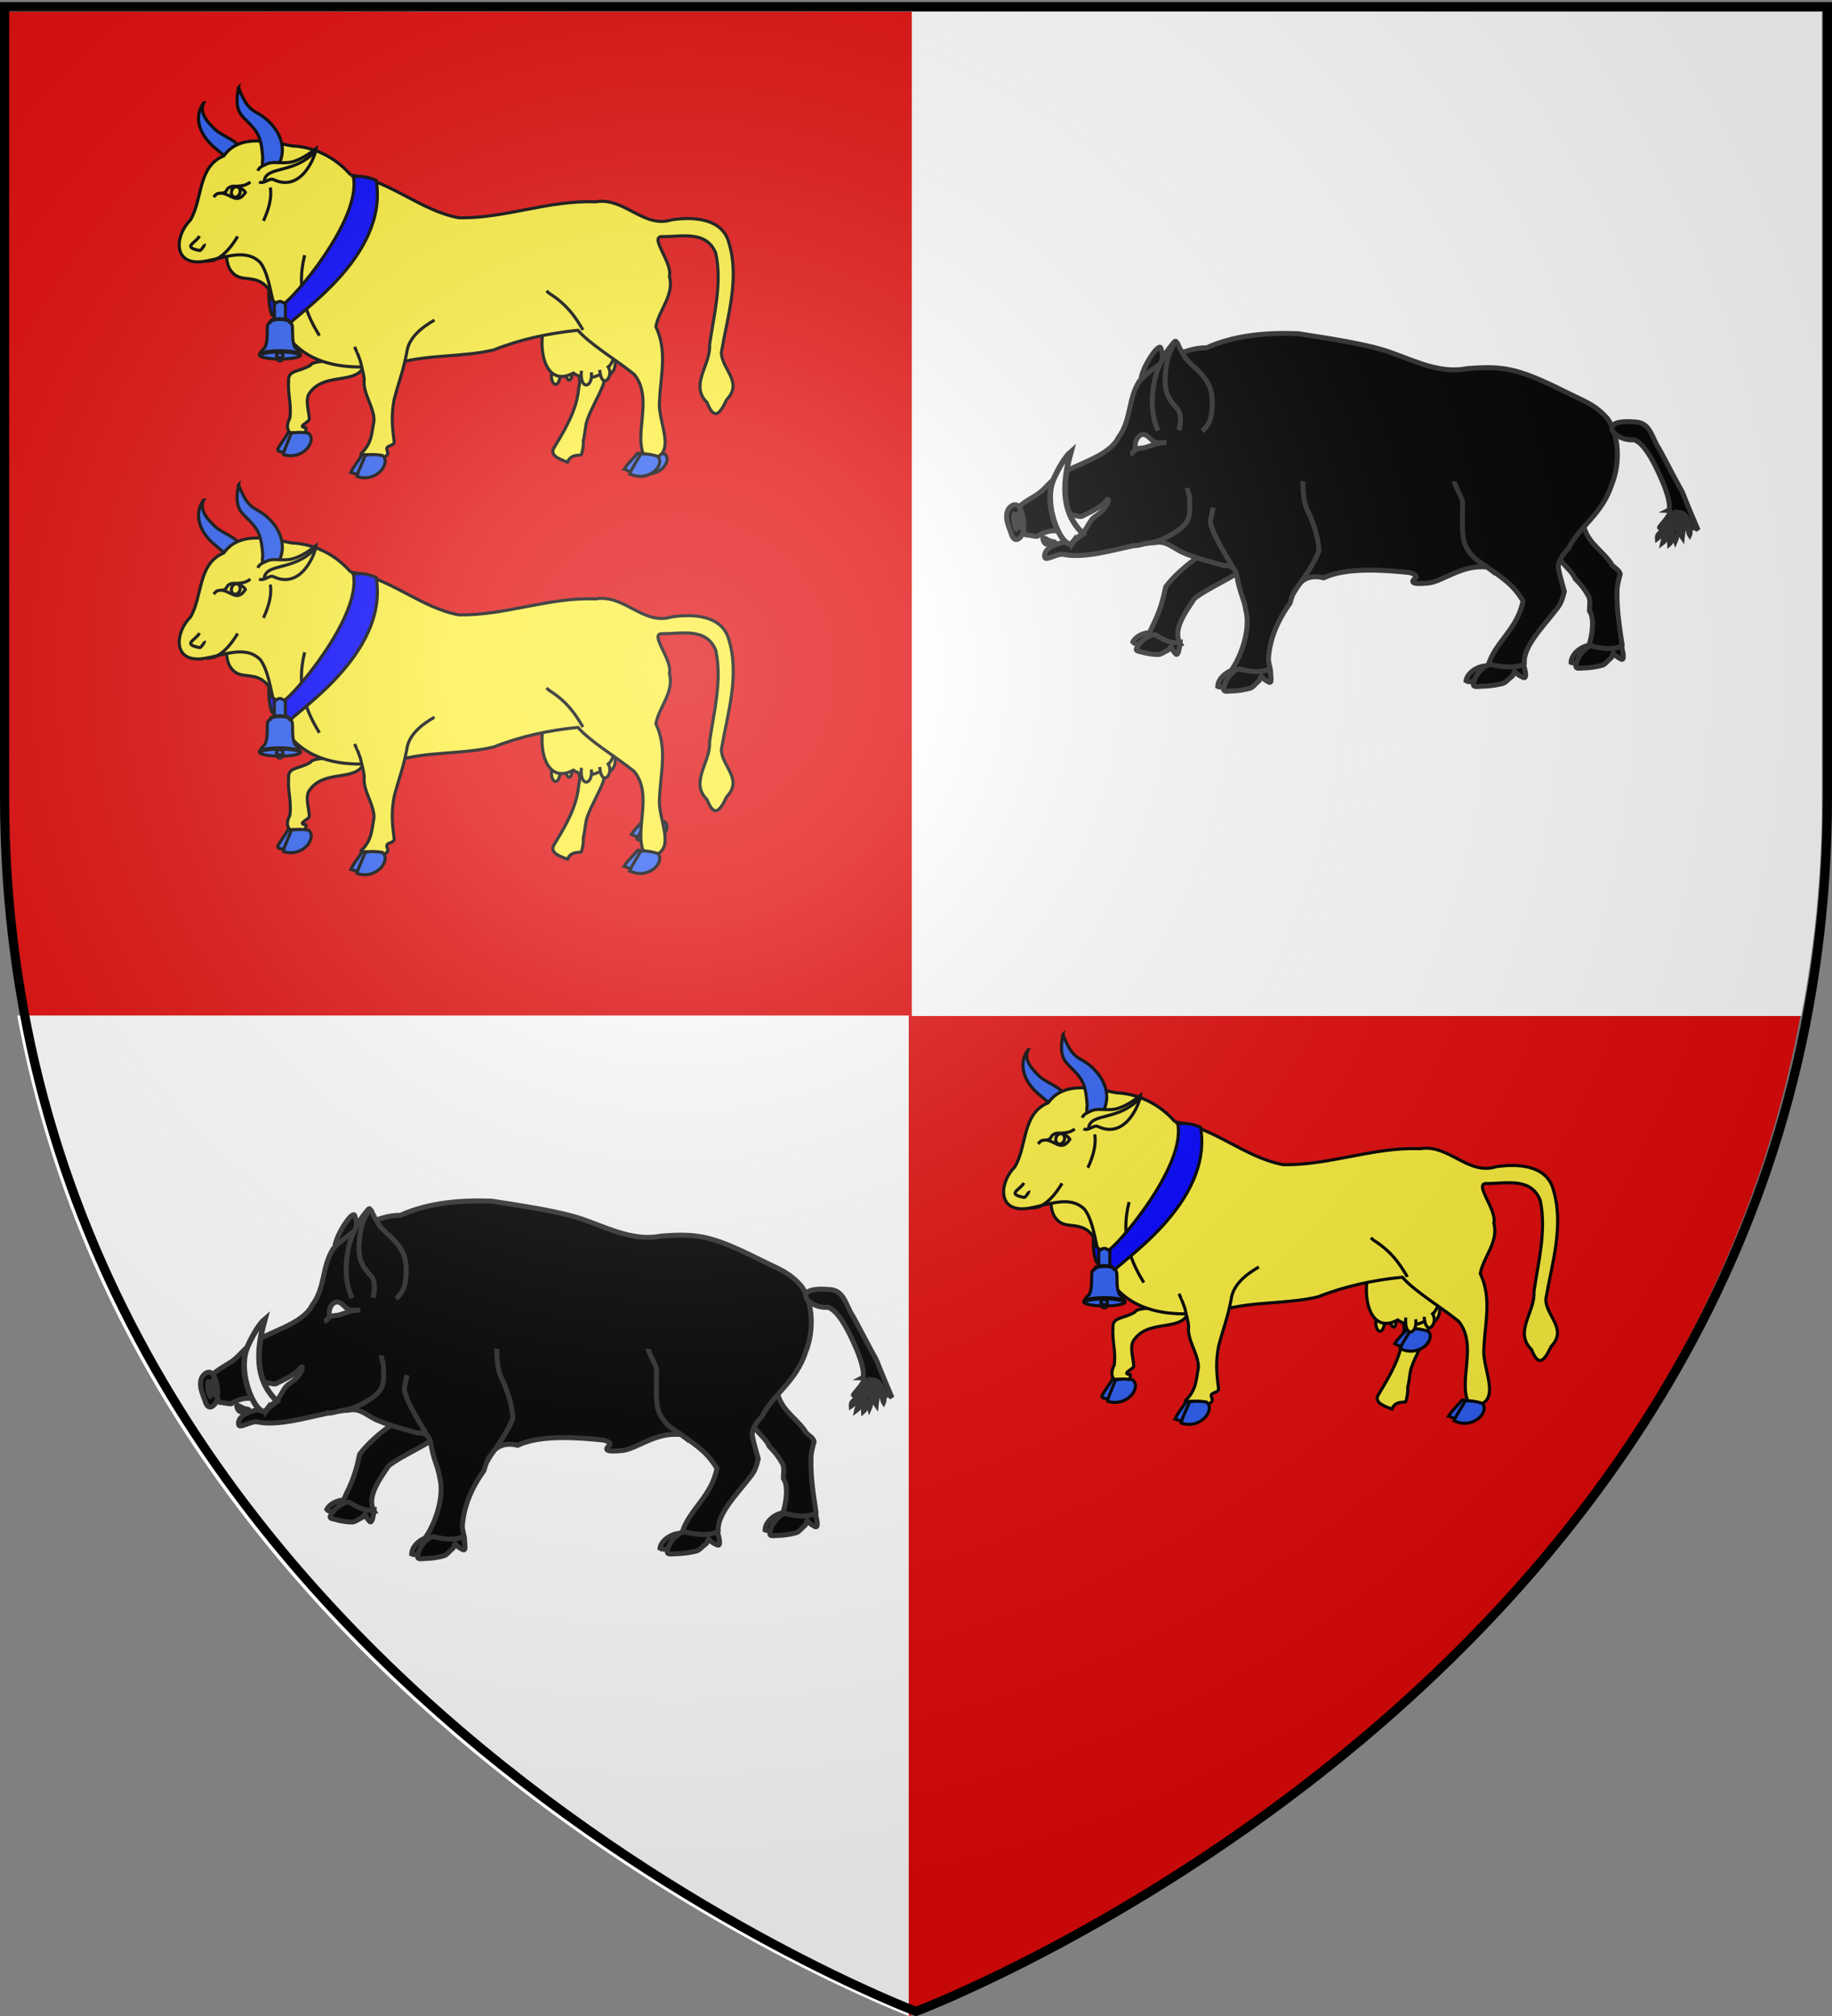 <svg xmlns="http://www.w3.org/2000/svg" xmlns:xlink="http://www.w3.org/1999/xlink" width="600" height="660" version="1.0"><rect width="100%" height="100%" fill="#808080" stroke="none"/><desc>Flag of Canton of Valais (Wallis)</desc><defs><radialGradient xlink:href="#b" id="g" cx="221.445" cy="226.331" r="300" fx="221.445" fy="226.331" gradientTransform="matrix(1.353 0 0 1.349 -77.63 -85.747)" gradientUnits="userSpaceOnUse"/><linearGradient id="b"><stop offset="0" style="stop-color:white;stop-opacity:.314"/><stop offset=".19" style="stop-color:white;stop-opacity:.251"/><stop offset=".6" style="stop-color:#6b6b6b;stop-opacity:.125"/><stop offset="1" style="stop-color:black;stop-opacity:.125"/></linearGradient><clipPath id="f" clipPathUnits="userSpaceOnUse"/></defs><g style="display:inline"><path d="M304.985 329.87V1.09H4.784v258.53c0 24.728 2.29 48.082 6.232 70.25z" style="fill:#e20909;fill-opacity:1;fill-rule:evenodd;stroke:none;display:inline" transform="translate(-3.228 2.755)"/><path d="M300.9 329.714H8.87C52.012 563.46 300.9 657.245 300.9 657.245z" style="fill:#fff;fill-opacity:1;fill-rule:evenodd;stroke:none;display:inline" transform="translate(-3.228 2.755)"/><path d="M300.869 329.714v327.531S549.757 563.46 592.9 329.715z" style="fill:#e20909;fill-opacity:1;fill-rule:evenodd;stroke:none;display:inline" transform="translate(-3.228 2.755)"/><path d="M301.852 329.87h291.31c4.272-22.168 6.755-45.522 6.755-70.25V1.09H301.852z" style="fill:#fff;fill-opacity:1;fill-rule:evenodd;stroke:none;display:inline" transform="translate(-3.228 2.755)"/></g><path d="M362.813 395.442c1.254 16.183 25.965 28.4 29.162 36.534 3.376 5.828 6.402 12.33 4.32 18.513-.964 13.438-6.785 25.495-13.61 37.287-1.881 3.251-3.839 6.482-5.792 9.717-2.252 5.901 6.62 8.294 10.85 10.018 2.466-6.452 9.564-4.95 10.374-5.368 1.172-2.993 1.876-7.43 1.643-11.105 1.495-5.913 1.315-11.157 3.05-15.848 3.195-8.893 8.727-17.934 12.135-26.738.749-6.514 6.016-6.268 8.303-11.825 2.556-6.369-1.508-19.409 2.154-25.271 4.58-7.33 16.465-7.236 22.41-24.207" style="fill:#fcef3c;fill-opacity:1;fill-rule:evenodd;stroke:#000;stroke-width:2.357;stroke-linecap:butt;stroke-linejoin:miter;stroke-miterlimit:4;stroke-opacity:1;stroke-dasharray:none" transform="translate(289.15 243.064)scale(.43)"/><g style="fill:#2b5df2;stroke:#000;stroke-width:3.026;stroke-miterlimit:4;stroke-opacity:1;stroke-dasharray:none"><path d="M1752.22 462.65c7.992 4.593 16.762 4.481 24.617.421 4.588-2.966 8.41-7.73 4.827-12.187-5.375-2.087-10.416-3.645-16.412-3.782-3.921 5.23-9.758 9.979-13.033 15.549z" style="fill:#2b5df2;fill-opacity:1;fill-rule:evenodd;stroke:#000;stroke-width:3.026;stroke-linecap:butt;stroke-linejoin:miter;stroke-miterlimit:4;stroke-opacity:1;stroke-dasharray:none" transform="rotate(.437 -36833.743 -16775.224)scale(.335)"/><path d="M1757.657 467.362c8.56 4.166 17.187 2.907 24.326-2.704 4.082-3.95 7.141-9.838 2.949-14.42-5.607-1.67-10.807-2.782-16.737-2.162-3.089 6.427-8.137 12.557-10.538 19.286z" style="fill:#2b5df2;fill-opacity:1;fill-rule:evenodd;stroke:#000;stroke-width:3.026;stroke-linecap:butt;stroke-linejoin:miter;stroke-miterlimit:4;stroke-opacity:1;stroke-dasharray:none" transform="rotate(.437 -36833.743 -16775.224)scale(.335)"/></g><path d="M170.676 329.034c0 7.695-4.497 13.092-13.969 18.573M229.377 411.93c-4.474 9.544 8.763 14.581 1.693 25.227-8.003 10.45-29.786 2.691-40.062 18.096-3.192 4.643-.282 13.614.052 18.986.99 2.779-10.485 6.26-2.574 7.089 1.293 9.005-20.204 8.232-12.307-7.193 1.505-9.98-1.653-18.85-.9-27.732-.94-9.347 7.442-7.144 16.599-12.62 1.958-4.5 22.196-1.834 20.58-6.64-8.406-13.741-19.515-20.072-25.502-27.605-.68-.912-1.33-1.85-1.87-2.852" style="fill:#fcef3c;fill-opacity:1;fill-rule:evenodd;stroke:#000;stroke-width:2.357;stroke-linecap:butt;stroke-linejoin:miter;stroke-miterlimit:4;stroke-opacity:1;stroke-dasharray:none" transform="translate(289.15 243.064)scale(.43)"/><g style="fill:#2b5df2;stroke:#000;stroke-width:3.026;stroke-miterlimit:4;stroke-opacity:1;stroke-dasharray:none"><path d="M1752.22 462.65c7.992 4.593 16.762 4.481 24.617.421 4.588-2.966 8.41-7.73 4.827-12.187-5.375-2.087-10.416-3.645-16.412-3.782-3.921 5.23-9.758 9.979-13.033 15.549z" style="fill:#2b5df2;fill-opacity:1;fill-rule:evenodd;stroke:#000;stroke-width:3.026;stroke-linecap:butt;stroke-linejoin:miter;stroke-miterlimit:4;stroke-opacity:1;stroke-dasharray:none" transform="rotate(-8.521 2503.871 1824.935)scale(.335)"/><path d="M1757.657 467.362c8.56 4.166 17.187 2.907 24.326-2.704 4.082-3.95 7.141-9.838 2.949-14.42-5.607-1.67-10.807-2.782-16.737-2.162-3.089 6.427-8.137 12.557-10.538 19.286z" style="fill:#2b5df2;fill-opacity:1;fill-rule:evenodd;stroke:#000;stroke-width:3.026;stroke-linecap:butt;stroke-linejoin:miter;stroke-miterlimit:4;stroke-opacity:1;stroke-dasharray:none" transform="rotate(-8.521 2503.871 1824.935)scale(.335)"/></g><path d="M125.475 336.316c4.042 13.087.526 20.993 8.01 27.875 8.114 7.462 20.709-2.346 30.225 17.835l11.447-61.566z" style="fill:#fcef3c;fill-opacity:1;fill-rule:evenodd;stroke:#000;stroke-width:2.357;stroke-linecap:butt;stroke-linejoin:miter;stroke-miterlimit:4;stroke-opacity:1;stroke-dasharray:none" transform="translate(289.15 243.064)scale(.43)"/><path d="M110.56 234.032c-3.738 8.428 4.236 15.707 8.84 20.293 4.774 4.756 20.81 10.034 16.279 13.962-11.093 9.616 21.36 29.062 5.543 39.33-3.116 2.024-7.799-.851-10.653-3-3.13-2.356 1.249-5.524 2.528-7.844 8.044-14.59-7.209-21.828-16.985-31.321-8.036-7.803-13.519-20.474-5.552-31.42z" style="fill:#2b5df2;fill-opacity:1;fill-rule:evenodd;stroke:#000;stroke-width:2.357;stroke-linecap:butt;stroke-linejoin:miter;stroke-miterlimit:4;stroke-opacity:1;stroke-dasharray:none" transform="translate(289.15 243.064)scale(.43)"/><g style="stroke:#000;stroke-width:2.5;stroke-miterlimit:4;stroke-opacity:1;stroke-dasharray:none"><path d="M315.117 215.977c1.573 8.12 5.697 10.698 6.035-.67M305.06 214.636c-3.24 11.425 5.641 18.432 6.705 2.011" style="fill:#fcef3c;fill-opacity:1;fill-rule:evenodd;stroke:#000;stroke-width:2.5;stroke-linecap:butt;stroke-linejoin:miter;stroke-miterlimit:4;stroke-opacity:1;stroke-dasharray:none" transform="matrix(.406 0 0 .406 327.03 343.945)"/><path d="M440.941 391.262c10.72 38.225-15.504 56.038-32.923 44.014-22.69 12.22-28.787-19.13-23.593-37.568" style="fill:#fcef3c;fill-opacity:1;fill-rule:evenodd;stroke:#000;stroke-width:2.5;stroke-linecap:butt;stroke-linejoin:miter;stroke-miterlimit:4;stroke-opacity:1;stroke-dasharray:none" transform="matrix(.406 0 0 .406 292.133 255.414)"/><path d="M349.31 211.283c6.8 7.207-4.314 21.574-6.033 3.353M336.572 216.647c1.443 12.685-9.557 15.013-8.045-1.34" style="fill:#fcef3c;fill-opacity:1;fill-rule:evenodd;stroke:#000;stroke-width:2.5;stroke-linecap:butt;stroke-linejoin:miter;stroke-miterlimit:4;stroke-opacity:1;stroke-dasharray:none" transform="matrix(.406 0 0 .406 327.03 343.945)"/></g><path d="M222.592 288.89c29.891 4.177 53.06 27.186 82.408 32.579 35.127.62 68.696-13.599 103.96-12.133 21.994-3.893 36.491 20.48 58.121 13.696 15.774-2.43 38.36-1.553 43.493 17.227 8.452 27.554-1.026 56.366-5.674 83.773.257 12.964 16.858 22.493 4.084 35.837-5.622 11.932-9.707 15.544-14.998 2.262-13.598-13.396 3.005-28.613 1.91-43.904 3.295-22.94 9.697-46.643 4.745-69.762-7.216-17.792-26.25-12.43-41.287-12.654-9.23.407 8.522 20.117 5.974 30.109 3.873 14.563-8.002 25.623-10.302 38.443 8.992 19.035 3.46 37.424 2.744 57.244-1.543 15.785 15.93 43.142-10.3 43.7-11.091-16.884 6.478-45.493-8.902-64.592-13.921-11.249-33.008-22.34-42.96-33.59-21.993 2.227-43.615 6.793-64.155 14.962-24.125 5.68-49.408 3.29-73.372 10.102-28.259 5.455-63.933 5.357-83.015-19.815-13.822-15.636-11.201-43.047-21.378-56.849-12.024-11.919-29.724-2.221-45.303-.542-21.56 1.725-19.356-20.513-7.947-31.71 9.588-15.99 5.399-40.696 25.5-48.939 12.042-16.81 34.603-10.983 51.612-7.632 17.525.747 33.57 8.95 45.042 22.188z" style="fill:#fcef3c;fill-opacity:1;fill-rule:evenodd;stroke:#000;stroke-width:2.357;stroke-linecap:butt;stroke-linejoin:miter;stroke-miterlimit:4;stroke-opacity:1;stroke-dasharray:none" transform="translate(289.15 243.064)scale(.43)"/><path d="M286.366 399.35c-9.234 5.342-19.774 13.262-21.108 24.756-2.461 13.517-6.463 23.52-9.582 35.675-2.183 11.465-1.588 20.064-.069 31.55 1.03 4.793-7.775 2.626-5.032 7.749.667 2.874-.079 2.697-2.57 5.043-4.535-.605-10.226 1.014-14.097-1.749-1.573 2.967-4.47 1.756-3.311-1.499 8.411-7.88 7.992-16.259 9.754-24.997.02-10.889-8.786-20.58-7.451-31.476-.498-4.587-1.83-8.648-2.887-13.607-4.543-12.61-.642-1.724-4.433-11.069" style="fill:#fcef3c;fill-opacity:1;fill-rule:evenodd;stroke:#000;stroke-width:2.357;stroke-linecap:butt;stroke-linejoin:miter;stroke-miterlimit:4;stroke-opacity:1;stroke-dasharray:none" transform="translate(289.15 243.064)scale(.43)"/><g style="fill:#2b5df2;stroke:#000;stroke-width:3.026;stroke-miterlimit:4;stroke-opacity:1;stroke-dasharray:none"><path d="M1752.22 462.65c7.992 4.593 16.762 4.481 24.617.421 4.588-2.966 8.41-7.73 4.827-12.187-5.375-2.087-10.416-3.645-16.412-3.782-3.921 5.23-9.758 9.979-13.033 15.549z" style="fill:#2b5df2;fill-opacity:1;fill-rule:evenodd;stroke:#000;stroke-width:3.026;stroke-linecap:butt;stroke-linejoin:miter;stroke-miterlimit:4;stroke-opacity:1;stroke-dasharray:none" transform="rotate(-7.523 2840.268 1847.168)scale(.335)"/><path d="M1757.657 467.362c8.56 4.166 17.187 2.907 24.326-2.704 4.082-3.95 7.141-9.838 2.949-14.42-5.607-1.67-10.807-2.782-16.737-2.162-3.089 6.427-8.137 12.557-10.538 19.286z" style="fill:#2b5df2;fill-opacity:1;fill-rule:evenodd;stroke:#000;stroke-width:3.026;stroke-linecap:butt;stroke-linejoin:miter;stroke-miterlimit:4;stroke-opacity:1;stroke-dasharray:none" transform="rotate(-7.523 2840.268 1847.168)scale(.335)"/></g><path d="M371.708 377.113a24.5 24.5 0 0 0 2.507 2.182c13.48 8.455 19.962 18.557 25.278 27.581" style="fill:#fcef3c;fill-opacity:1;fill-rule:evenodd;stroke:#000;stroke-width:2.357;stroke-linecap:butt;stroke-linejoin:miter;stroke-miterlimit:4;stroke-opacity:1;stroke-dasharray:none" transform="translate(289.15 243.064)scale(.43)"/><path d="M137.133 222.359c5.292 13.682 9.059 16.53 14.576 19.488 10.506 5.702 24.16 20.766 16.636 38.057-1.482 3.408-6.974 3.593-10.54 3.376-3.911-.237-2.007-5.295-2.22-7.937-1.343-16.606-4.035-19.684-13.747-29.243-5.281-5.197-7.182-10.376-4.705-23.741z" style="fill:#2b5df2;fill-opacity:1;fill-rule:evenodd;stroke:#000;stroke-width:2.357;stroke-linecap:butt;stroke-linejoin:miter;stroke-miterlimit:4;stroke-opacity:1;stroke-dasharray:none" transform="translate(289.15 243.064)scale(.43)"/><path d="M187.527 349.953c-6.922 27.03 2.028 46.189 11.211 61.292M161.366 298.379c1.067 6.597-.324 14.833-5.233 25.413" style="fill:none;stroke:#000;stroke-width:2.357;stroke-linecap:butt;stroke-linejoin:miter;stroke-miterlimit:4;stroke-opacity:1;stroke-dasharray:none" transform="translate(289.15 243.064)scale(.43)"/><g style="stroke:#000;stroke-width:3.026;stroke-miterlimit:4;stroke-opacity:1;stroke-dasharray:none"><path d="M84.308 110.851c-1.993 3.986-1.568 3.862-3.877 5.105-9.267 4.99-20.052-6.644-24.15 9.096 2.712 2.842 12.82 5.165 17.297-1.386 1.069-1.563.137-5.792 4.705-6.562" style="fill:#fcef3c;fill-opacity:1;fill-rule:evenodd;stroke:#000;stroke-width:3.026;stroke-linecap:butt;stroke-linejoin:miter;stroke-miterlimit:4;stroke-opacity:1;stroke-dasharray:none" transform="rotate(-161.233 211.975 180.055)scale(.335)"/><path d="M72.063 125.236c-8.157 4.249-13.062 4.79-17.108 10.98" style="fill:#fcef3c;fill-opacity:1;fill-rule:evenodd;stroke:#000;stroke-width:3.026;stroke-linecap:butt;stroke-linejoin:miter;stroke-miterlimit:4;stroke-opacity:1;stroke-dasharray:none" transform="rotate(-161.233 211.975 180.055)scale(.335)"/><path d="M71.254 121.995a4.198 5.158 0 1 1-8.397 0 4.198 5.158 0 1 1 8.397 0z" style="fill:#fcef3c;fill-opacity:1;stroke:#000;stroke-width:3.026;stroke-miterlimit:4;stroke-opacity:1;stroke-dasharray:none" transform="rotate(-161.233 212.27 180.02)scale(.335)"/></g><path d="M151.92 285.723c.713-2.53 2.952-3.429 7.01-5.321 4.897-2.283 12.348.313 19.358-1.589 6.765-1.834 13.271-6.449 17.994-10.159-.626 6.194-11.336 33.826-32.492 23.747-3.254-1.55-7.485 3.92-10.944 1.673M107.4 335.364c-2.632 5.265-13.8 8.423.26 11.053.745.14 3.993-4.053 3.416-5" style="fill:#fcef3c;fill-opacity:1;fill-rule:evenodd;stroke:#000;stroke-width:2.357;stroke-linecap:butt;stroke-linejoin:miter;stroke-miterlimit:4;stroke-opacity:1;stroke-dasharray:none" transform="translate(289.15 243.064)scale(.43)"/><path d="M112.363 354.678c2.316-.62 4.492-.219 6.567-1.129 6.478-2.84 11.96-8.649 17.564-17.874" style="fill:none;stroke:#000;stroke-width:2.357;stroke-linecap:butt;stroke-linejoin:miter;stroke-miterlimit:4;stroke-opacity:1;stroke-dasharray:none" transform="translate(289.15 243.064)scale(.43)"/><g style="fill:#2b5df2;stroke:#000;stroke-width:3.026;stroke-miterlimit:4;stroke-opacity:1;stroke-dasharray:none"><path d="M1752.22 462.65c7.992 4.593 16.762 4.481 24.617.421 4.588-2.966 8.41-7.73 4.827-12.187-5.375-2.087-10.416-3.645-16.412-3.782-3.921 5.23-9.758 9.979-13.033 15.549z" style="fill:#2b5df2;fill-opacity:1;fill-rule:evenodd;stroke:#000;stroke-width:3.026;stroke-linecap:butt;stroke-linejoin:miter;stroke-miterlimit:4;stroke-opacity:1;stroke-dasharray:none" transform="translate(-112.539 308.567)scale(.335)"/><path d="M1757.657 467.362c8.56 4.166 17.187 2.907 24.326-2.704 4.082-3.95 7.141-9.838 2.949-14.42-5.607-1.67-10.807-2.782-16.737-2.162-3.089 6.427-8.137 12.557-10.538 19.286z" style="fill:#2b5df2;fill-opacity:1;fill-rule:evenodd;stroke:#000;stroke-width:3.026;stroke-linecap:butt;stroke-linejoin:miter;stroke-miterlimit:4;stroke-opacity:1;stroke-dasharray:none" transform="translate(-112.539 308.567)scale(.335)"/></g><path d="M156.658 293.505c1.69-11.789 22.164-5.135 38.583-22.198" style="fill:none;stroke:#000;stroke-width:2.357;stroke-linecap:butt;stroke-linejoin:miter;stroke-miterlimit:4;stroke-opacity:1;stroke-dasharray:none" transform="translate(289.15 243.064)scale(.43)"/><g style="stroke:#000;stroke-width:32.917;stroke-miterlimit:4;stroke-opacity:1;stroke-dasharray:none"><path d="M262.88 506.975c13.394-4.421 19.722-2.73 29.405 0" style="fill:none;stroke:#000;stroke-width:32.917;stroke-linecap:butt;stroke-linejoin:miter;stroke-miterlimit:4;stroke-opacity:1;stroke-dasharray:none" transform="matrix(.031 0 0 .03 353.059 410.071)"/></g><path d="M230.55 277.157c6.633 34.492-49.654 99.495-56.287 102.148-6.634 2.654-11.94-6.633-11.94-6.633s0 10.613 2.653 15.92l13.267 7.96c2.653-6.634 81.3-54.4 70.687-116.753-4.547-1.792-11.747-4.06-18.38-2.642z" style="fill:#00f;fill-opacity:1;fill-rule:evenodd;stroke:#000;stroke-width:2.5;stroke-linecap:butt;stroke-linejoin:miter;stroke-miterlimit:4;stroke-opacity:1;stroke-dasharray:none" transform="matrix(.406 0 0 .406 292.133 255.414)"/><g style="fill:#2b5df2;stroke:#000;stroke-width:32.917;stroke-miterlimit:4;stroke-opacity:1;stroke-dasharray:none"><g style="fill:#2b5df2;stroke:#000;stroke-width:33.066;stroke-miterlimit:4;stroke-opacity:1;stroke-dasharray:none"><path d="M409.037 218.493c18.145-9.89 39.357-16.158 54.069-31.64.653-58.767-.79-111.553 0-170.14-.927-2.418-.747-3.947-4.925-3.597-8.333.595-7.606-10.363-15.984-9.351-28.792-20.486-46.117-19.83-74.968 0-8.378-1.012-7.65 9.946-15.983 9.35-4.179-.35-4 1.18-4.925 3.598.788 58.587-.654 111.373 0 170.14 10.686 23.145 43.245 27.133 62.716 31.64z" style="fill:#2b5df2;fill-opacity:1;fill-rule:evenodd;stroke:#000;stroke-width:33.066;stroke-linecap:butt;stroke-linejoin:miter;stroke-miterlimit:4;stroke-opacity:1;stroke-dasharray:none" transform="matrix(.031 0 0 .03 349.117 409.015)"/></g></g><g style="fill:#2b5df2;stroke:#000;stroke-width:2.5;stroke-miterlimit:4;stroke-opacity:1;stroke-dasharray:none"><path d="M442.76 485.437a224.884 43.32 0 1 1-449.768 0 224.884 43.32 0 1 1 449.769 0z" style="fill:#2b5df2;fill-opacity:1;stroke:#000;stroke-width:33.552;stroke-miterlimit:4;stroke-opacity:1;stroke-dasharray:none" transform="matrix(.03 0 0 .03 355.193 411.682)"/><g style="fill:#2b5df2;stroke:#000;stroke-width:32.917;stroke-miterlimit:4;stroke-opacity:1;stroke-dasharray:none"><path d="m262.927 560.44-.136 18.722c0 2.647 2.415 4.778 5.415 4.778h18.475c3 0 5.415-2.131 5.415-4.778l-.18-18.544c12.043-5.4 20.566-11.673 20.566-25.925 0-14.012-8.239-22.112-20.26-27.944l-.126-96.602c0-2.647-2.415-4.778-5.415-4.778h-18.475c-3 0-5.415 2.13-5.415 4.778l-.057 97.047c-12.026 5.293-20.33 13.432-20.33 27.499 0 14.217 8.347 20.254 20.523 25.746z" style="fill:#2b5df2;fill-opacity:1;stroke:#000;stroke-width:32.917;stroke-miterlimit:4;stroke-opacity:1;stroke-dasharray:none;display:inline" transform="matrix(.031 0 0 .03 353.012 410.348)"/><path d="M-144.286 229.977a18.217 10.876 0 1 1-36.435 0 18.217 10.876 0 1 1 36.435 0z" style="fill:#2b5df2;fill-opacity:1;stroke:#000;stroke-width:46.337;stroke-miterlimit:4;stroke-opacity:1;stroke-dasharray:none;display:inline" transform="matrix(.026 0 0 .019 365.903 423.646)"/><path d="M262.88 560.975c13.394-4.421 19.722-2.73 29.405 0" style="fill:#2b5df2;fill-rule:evenodd;stroke:#000;stroke-width:32.917;stroke-linecap:butt;stroke-linejoin:miter;stroke-miterlimit:4;stroke-opacity:1;stroke-dasharray:none;display:inline" transform="matrix(.031 0 0 .03 353.012 410.348)"/><path d="M495.65 527.335c0-23.929-97.121-40.872-216.526-40.872-119.404 0-216.312 19.42-216.185 40.872 5.93-19.838 15.783-33.598 26.135-47.351 10.641-14.488 24.89-21.932 33.546-37.22 9.028-18.022 12.42-38.019 16.479-56.981 9.564-56.779 3.32-115.398 8.977-173.563 1.473-4.66 1.036-12.165 3.587-16.217 17.785-22.112 30.345-32.034 43.183-42.606 3.9-3.21 6.457-7.9 14.149-9.476 20.076-4.79 53.798-9.128 70.47-8.938 16.672-.19 50.395 4.149 70.47 8.938 7.693 1.575 10.25 6.266 14.149 9.476 12.839 10.572 25.399 20.494 43.183 42.606 2.552 4.052 2.114 11.557 3.587 16.217 5.657 58.165-.586 116.784 8.977 173.563 4.06 18.962 7.452 38.959 16.479 56.981l33.547 37.22c10.351 13.753 19.991 29.99 25.793 47.35z" style="fill:#2b5df2;fill-opacity:1;fill-rule:evenodd;stroke:#000;stroke-width:32.917;stroke-linecap:butt;stroke-linejoin:miter;stroke-miterlimit:4;stroke-opacity:1;stroke-dasharray:none;display:inline" transform="matrix(.031 0 0 .03 353.012 410.348)"/><path d="M66.316 533.348c-2.296-2.53-3.5-5.12-3.5-7.781 0-23.929 96.908-43.344 216.313-43.344s216.312 19.415 216.312 43.344c0 2.114-.789 4.186-2.25 6.219-18.347-20.21-106.662-35.563-212.781-35.563-108.844 0-199 16.146-214.094 37.125z" style="fill:#2b5df2;fill-opacity:1;stroke:#000;stroke-width:32.917;stroke-miterlimit:4;stroke-opacity:1;stroke-dasharray:none;display:inline" transform="matrix(.031 0 0 .03 353.012 410.348)"/><path d="M280.535 132.776c-52.577 0-99.321 11.755-99.321 26.25 0 1.799-.704 3.552.549 5.25 6.704-12.69 51.798-22.469 99.678-22.469 46.05 0 85.412 9.02 94.249 21 .645-1.233.095-2.5.095-3.781 0-14.495-42.673-26.25-95.25-26.25z" style="fill:#2b5df2;fill-opacity:1;stroke:#000;stroke-width:32.917;stroke-miterlimit:4;stroke-opacity:1;stroke-dasharray:none" transform="matrix(.031 0 0 .03 353.012 410.348)"/></g></g><path d="M362.813 395.442c1.254 16.183 25.965 28.4 29.162 36.534 3.376 5.828 6.402 12.33 4.32 18.513-.964 13.438-6.785 25.495-13.61 37.287-1.881 3.251-3.839 6.482-5.792 9.717-2.252 5.901 6.62 8.294 10.85 10.018 2.466-6.452 9.564-4.95 10.374-5.368 1.172-2.993 1.876-7.43 1.643-11.105 1.495-5.913 1.315-11.157 3.05-15.848 3.195-8.893 8.727-17.934 12.135-26.738.749-6.514 6.016-6.268 8.303-11.825 2.556-6.369-1.508-19.409 2.154-25.271 4.58-7.33 16.465-7.236 22.41-24.207" style="fill:#fcef3c;fill-opacity:1;fill-rule:evenodd;stroke:#000;stroke-width:2.357;stroke-linecap:butt;stroke-linejoin:miter;stroke-miterlimit:4;stroke-opacity:1;stroke-dasharray:none" transform="translate(19.15 -66.936)scale(.43)"/><g style="fill:#2b5df2;stroke:#000;stroke-width:3.026;stroke-miterlimit:4;stroke-opacity:1;stroke-dasharray:none"><path d="M1752.22 462.65c7.992 4.593 16.762 4.481 24.617.421 4.588-2.966 8.41-7.73 4.827-12.187-5.375-2.087-10.416-3.645-16.412-3.782-3.921 5.23-9.758 9.979-13.033 15.549z" style="fill:#2b5df2;fill-opacity:1;fill-rule:evenodd;stroke:#000;stroke-width:3.026;stroke-linecap:butt;stroke-linejoin:miter;stroke-miterlimit:4;stroke-opacity:1;stroke-dasharray:none" transform="rotate(.437 687.657 -49689.216)scale(.335)"/><path d="M1757.657 467.362c8.56 4.166 17.187 2.907 24.326-2.704 4.082-3.95 7.141-9.838 2.949-14.42-5.607-1.67-10.807-2.782-16.737-2.162-3.089 6.427-8.137 12.557-10.538 19.286z" style="fill:#2b5df2;fill-opacity:1;fill-rule:evenodd;stroke:#000;stroke-width:3.026;stroke-linecap:butt;stroke-linejoin:miter;stroke-miterlimit:4;stroke-opacity:1;stroke-dasharray:none" transform="rotate(.437 687.657 -49689.216)scale(.335)"/></g><path d="M170.676 329.034c0 7.695-4.497 13.092-13.969 18.573M229.377 411.93c-4.474 9.544 8.763 14.581 1.693 25.227-8.003 10.45-29.786 2.691-40.062 18.096-3.192 4.643-.282 13.614.052 18.986.99 2.779-10.485 6.26-2.574 7.089 1.293 9.005-20.204 8.232-12.307-7.193 1.505-9.98-1.653-18.85-.9-27.732-.94-9.347 7.442-7.144 16.599-12.62 1.958-4.5 22.196-1.834 20.58-6.64-8.406-13.741-19.515-20.072-25.502-27.605-.68-.912-1.33-1.85-1.87-2.852" style="fill:#fcef3c;fill-opacity:1;fill-rule:evenodd;stroke:#000;stroke-width:2.357;stroke-linecap:butt;stroke-linejoin:miter;stroke-miterlimit:4;stroke-opacity:1;stroke-dasharray:none" transform="translate(19.15 -66.936)scale(.43)"/><g style="fill:#2b5df2;stroke:#000;stroke-width:3.026;stroke-miterlimit:4;stroke-opacity:1;stroke-dasharray:none"><path d="M1752.22 462.65c7.992 4.593 16.762 4.481 24.617.421 4.588-2.966 8.41-7.73 4.827-12.187-5.375-2.087-10.416-3.645-16.412-3.782-3.921 5.23-9.758 9.979-13.033 15.549z" style="fill:#2b5df2;fill-opacity:1;fill-rule:evenodd;stroke:#000;stroke-width:3.026;stroke-linecap:butt;stroke-linejoin:miter;stroke-miterlimit:4;stroke-opacity:1;stroke-dasharray:none" transform="rotate(-8.521 288.77 3481.757)scale(.335)"/><path d="M1757.657 467.362c8.56 4.166 17.187 2.907 24.326-2.704 4.082-3.95 7.141-9.838 2.949-14.42-5.607-1.67-10.807-2.782-16.737-2.162-3.089 6.427-8.137 12.557-10.538 19.286z" style="fill:#2b5df2;fill-opacity:1;fill-rule:evenodd;stroke:#000;stroke-width:3.026;stroke-linecap:butt;stroke-linejoin:miter;stroke-miterlimit:4;stroke-opacity:1;stroke-dasharray:none" transform="rotate(-8.521 288.77 3481.757)scale(.335)"/></g><path d="M125.475 336.316c4.042 13.087.526 20.993 8.01 27.875 8.114 7.462 20.709-2.346 30.225 17.835l11.447-61.566z" style="fill:#fcef3c;fill-opacity:1;fill-rule:evenodd;stroke:#000;stroke-width:2.357;stroke-linecap:butt;stroke-linejoin:miter;stroke-miterlimit:4;stroke-opacity:1;stroke-dasharray:none" transform="translate(19.15 -66.936)scale(.43)"/><path d="M110.56 234.032c-3.738 8.428 4.236 15.707 8.84 20.293 4.774 4.756 20.81 10.034 16.279 13.962-11.093 9.616 21.36 29.062 5.543 39.33-3.116 2.024-7.799-.851-10.653-3-3.13-2.356 1.249-5.524 2.528-7.844 8.044-14.59-7.209-21.828-16.985-31.321-8.036-7.803-13.519-20.474-5.552-31.42z" style="fill:#2b5df2;fill-opacity:1;fill-rule:evenodd;stroke:#000;stroke-width:2.357;stroke-linecap:butt;stroke-linejoin:miter;stroke-miterlimit:4;stroke-opacity:1;stroke-dasharray:none" transform="translate(19.15 -66.936)scale(.43)"/><g style="stroke:#000;stroke-width:2.5;stroke-miterlimit:4;stroke-opacity:1;stroke-dasharray:none"><path d="M315.117 215.977c1.573 8.12 5.697 10.698 6.035-.67M305.06 214.636c-3.24 11.425 5.641 18.432 6.705 2.011" style="fill:#fcef3c;fill-opacity:1;fill-rule:evenodd;stroke:#000;stroke-width:2.5;stroke-linecap:butt;stroke-linejoin:miter;stroke-miterlimit:4;stroke-opacity:1;stroke-dasharray:none" transform="matrix(.406 0 0 .406 57.03 33.945)"/><path d="M440.941 391.262c10.72 38.225-15.504 56.038-32.923 44.014-22.69 12.22-28.787-19.13-23.593-37.568" style="fill:#fcef3c;fill-opacity:1;fill-rule:evenodd;stroke:#000;stroke-width:2.5;stroke-linecap:butt;stroke-linejoin:miter;stroke-miterlimit:4;stroke-opacity:1;stroke-dasharray:none" transform="matrix(.406 0 0 .406 22.133 -54.586)"/><path d="M349.31 211.283c6.8 7.207-4.314 21.574-6.033 3.353M336.572 216.647c1.443 12.685-9.557 15.013-8.045-1.34" style="fill:#fcef3c;fill-opacity:1;fill-rule:evenodd;stroke:#000;stroke-width:2.5;stroke-linecap:butt;stroke-linejoin:miter;stroke-miterlimit:4;stroke-opacity:1;stroke-dasharray:none" transform="matrix(.406 0 0 .406 57.03 33.945)"/></g><path d="M222.592 288.89c29.891 4.177 53.06 27.186 82.408 32.579 35.127.62 68.696-13.599 103.96-12.133 21.994-3.893 36.491 20.48 58.121 13.696 15.774-2.43 38.36-1.553 43.493 17.227 8.452 27.554-1.026 56.366-5.674 83.773.257 12.964 16.858 22.493 4.084 35.837-5.622 11.932-9.707 15.544-14.998 2.262-13.598-13.396 3.005-28.613 1.91-43.904 3.295-22.94 9.697-46.643 4.745-69.762-7.216-17.792-26.25-12.43-41.287-12.654-9.23.407 8.522 20.117 5.974 30.109 3.873 14.563-8.002 25.623-10.302 38.443 8.992 19.035 3.46 37.424 2.744 57.244-1.543 15.785 15.93 43.142-10.3 43.7-11.091-16.884 6.478-45.493-8.902-64.592-13.921-11.249-33.008-22.34-42.96-33.59-21.993 2.227-43.615 6.793-64.155 14.962-24.125 5.68-49.408 3.29-73.372 10.102-28.259 5.455-63.933 5.357-83.015-19.815-13.822-15.636-11.201-43.047-21.378-56.849-12.024-11.919-29.724-2.221-45.303-.542-21.56 1.725-19.356-20.513-7.947-31.71 9.588-15.99 5.399-40.696 25.5-48.939 12.042-16.81 34.603-10.983 51.612-7.632 17.525.747 33.57 8.95 45.042 22.188z" style="fill:#fcef3c;fill-opacity:1;fill-rule:evenodd;stroke:#000;stroke-width:2.357;stroke-linecap:butt;stroke-linejoin:miter;stroke-miterlimit:4;stroke-opacity:1;stroke-dasharray:none" transform="translate(19.15 -66.936)scale(.43)"/><path d="M286.366 399.35c-9.234 5.342-19.774 13.262-21.108 24.756-2.461 13.517-6.463 23.52-9.582 35.675-2.183 11.465-1.588 20.064-.069 31.55 1.03 4.793-7.775 2.626-5.032 7.749.667 2.874-.079 2.697-2.57 5.043-4.535-.605-10.226 1.014-14.097-1.749-1.573 2.967-4.47 1.756-3.311-1.499 8.411-7.88 7.992-16.259 9.754-24.997.02-10.889-8.786-20.58-7.451-31.476-.498-4.587-1.83-8.648-2.887-13.607-4.543-12.61-.642-1.724-4.433-11.069" style="fill:#fcef3c;fill-opacity:1;fill-rule:evenodd;stroke:#000;stroke-width:2.357;stroke-linecap:butt;stroke-linejoin:miter;stroke-miterlimit:4;stroke-opacity:1;stroke-dasharray:none" transform="translate(19.15 -66.936)scale(.43)"/><g style="fill:#2b5df2;stroke:#000;stroke-width:3.026;stroke-miterlimit:4;stroke-opacity:1;stroke-dasharray:none"><path d="M1752.22 462.65c7.992 4.593 16.762 4.481 24.617.421 4.588-2.966 8.41-7.73 4.827-12.187-5.375-2.087-10.416-3.645-16.412-3.782-3.921 5.23-9.758 9.979-13.033 15.549z" style="fill:#2b5df2;fill-opacity:1;fill-rule:evenodd;stroke:#000;stroke-width:3.026;stroke-linecap:butt;stroke-linejoin:miter;stroke-miterlimit:4;stroke-opacity:1;stroke-dasharray:none" transform="rotate(-7.523 348.449 3745.032)scale(.335)"/><path d="M1757.657 467.362c8.56 4.166 17.187 2.907 24.326-2.704 4.082-3.95 7.141-9.838 2.949-14.42-5.607-1.67-10.807-2.782-16.737-2.162-3.089 6.427-8.137 12.557-10.538 19.286z" style="fill:#2b5df2;fill-opacity:1;fill-rule:evenodd;stroke:#000;stroke-width:3.026;stroke-linecap:butt;stroke-linejoin:miter;stroke-miterlimit:4;stroke-opacity:1;stroke-dasharray:none" transform="rotate(-7.523 348.449 3745.032)scale(.335)"/></g><path d="M371.708 377.113a24.5 24.5 0 0 0 2.507 2.182c13.48 8.455 19.962 18.557 25.278 27.581" style="fill:#fcef3c;fill-opacity:1;fill-rule:evenodd;stroke:#000;stroke-width:2.357;stroke-linecap:butt;stroke-linejoin:miter;stroke-miterlimit:4;stroke-opacity:1;stroke-dasharray:none" transform="translate(19.15 -66.936)scale(.43)"/><path d="M137.133 222.359c5.292 13.682 9.059 16.53 14.576 19.488 10.506 5.702 24.16 20.766 16.636 38.057-1.482 3.408-6.974 3.593-10.54 3.376-3.911-.237-2.007-5.295-2.22-7.937-1.343-16.606-4.035-19.684-13.747-29.243-5.281-5.197-7.182-10.376-4.705-23.741z" style="fill:#2b5df2;fill-opacity:1;fill-rule:evenodd;stroke:#000;stroke-width:2.357;stroke-linecap:butt;stroke-linejoin:miter;stroke-miterlimit:4;stroke-opacity:1;stroke-dasharray:none" transform="translate(19.15 -66.936)scale(.43)"/><path d="M187.527 349.953c-6.922 27.03 2.028 46.189 11.211 61.292M161.366 298.379c1.067 6.597-.324 14.833-5.233 25.413" style="fill:none;stroke:#000;stroke-width:2.357;stroke-linecap:butt;stroke-linejoin:miter;stroke-miterlimit:4;stroke-opacity:1;stroke-dasharray:none" transform="translate(19.15 -66.936)scale(.43)"/><g style="stroke:#000;stroke-width:3.026;stroke-miterlimit:4;stroke-opacity:1;stroke-dasharray:none"><path d="M84.308 110.851c-1.993 3.986-1.568 3.862-3.877 5.105-9.267 4.99-20.052-6.644-24.15 9.096 2.712 2.842 12.82 5.165 17.297-1.386 1.069-1.563.137-5.792 4.705-6.562" style="fill:#fcef3c;fill-opacity:1;fill-rule:evenodd;stroke:#000;stroke-width:3.026;stroke-linecap:butt;stroke-linejoin:miter;stroke-miterlimit:4;stroke-opacity:1;stroke-dasharray:none" transform="rotate(-161.233 51.36 47.365)scale(.335)"/><path d="M72.063 125.236c-8.157 4.249-13.062 4.79-17.108 10.98" style="fill:#fcef3c;fill-opacity:1;fill-rule:evenodd;stroke:#000;stroke-width:3.026;stroke-linecap:butt;stroke-linejoin:miter;stroke-miterlimit:4;stroke-opacity:1;stroke-dasharray:none" transform="rotate(-161.233 51.36 47.365)scale(.335)"/><path d="M71.254 121.995a4.198 5.158 0 1 1-8.397 0 4.198 5.158 0 1 1 8.397 0z" style="fill:#fcef3c;fill-opacity:1;stroke:#000;stroke-width:3.026;stroke-miterlimit:4;stroke-opacity:1;stroke-dasharray:none" transform="rotate(-161.233 51.656 47.33)scale(.335)"/></g><path d="M151.92 285.723c.713-2.53 2.952-3.429 7.01-5.321 4.897-2.283 12.348.313 19.358-1.589 6.765-1.834 13.271-6.449 17.994-10.159-.626 6.194-11.336 33.826-32.492 23.747-3.254-1.55-7.485 3.92-10.944 1.673M107.4 335.364c-2.632 5.265-13.8 8.423.26 11.053.745.14 3.993-4.053 3.416-5" style="fill:#fcef3c;fill-opacity:1;fill-rule:evenodd;stroke:#000;stroke-width:2.357;stroke-linecap:butt;stroke-linejoin:miter;stroke-miterlimit:4;stroke-opacity:1;stroke-dasharray:none" transform="translate(19.15 -66.936)scale(.43)"/><path d="M112.363 354.678c2.316-.62 4.492-.219 6.567-1.129 6.478-2.84 11.96-8.649 17.564-17.874" style="fill:none;stroke:#000;stroke-width:2.357;stroke-linecap:butt;stroke-linejoin:miter;stroke-miterlimit:4;stroke-opacity:1;stroke-dasharray:none" transform="translate(19.15 -66.936)scale(.43)"/><g style="fill:#2b5df2;stroke:#000;stroke-width:3.026;stroke-miterlimit:4;stroke-opacity:1;stroke-dasharray:none"><path d="M1752.22 462.65c7.992 4.593 16.762 4.481 24.617.421 4.588-2.966 8.41-7.73 4.827-12.187-5.375-2.087-10.416-3.645-16.412-3.782-3.921 5.23-9.758 9.979-13.033 15.549z" style="fill:#2b5df2;fill-opacity:1;fill-rule:evenodd;stroke:#000;stroke-width:3.026;stroke-linecap:butt;stroke-linejoin:miter;stroke-miterlimit:4;stroke-opacity:1;stroke-dasharray:none" transform="translate(-382.539 -1.433)scale(.335)"/><path d="M1757.657 467.362c8.56 4.166 17.187 2.907 24.326-2.704 4.082-3.95 7.141-9.838 2.949-14.42-5.607-1.67-10.807-2.782-16.737-2.162-3.089 6.427-8.137 12.557-10.538 19.286z" style="fill:#2b5df2;fill-opacity:1;fill-rule:evenodd;stroke:#000;stroke-width:3.026;stroke-linecap:butt;stroke-linejoin:miter;stroke-miterlimit:4;stroke-opacity:1;stroke-dasharray:none" transform="translate(-382.539 -1.433)scale(.335)"/></g><path d="M156.658 293.505c1.69-11.789 22.164-5.135 38.583-22.198" style="fill:none;stroke:#000;stroke-width:2.357;stroke-linecap:butt;stroke-linejoin:miter;stroke-miterlimit:4;stroke-opacity:1;stroke-dasharray:none" transform="translate(19.15 -66.936)scale(.43)"/><g style="stroke:#000;stroke-width:32.917;stroke-miterlimit:4;stroke-opacity:1;stroke-dasharray:none"><path d="M262.88 506.975c13.394-4.421 19.722-2.73 29.405 0" style="fill:none;stroke:#000;stroke-width:32.917;stroke-linecap:butt;stroke-linejoin:miter;stroke-miterlimit:4;stroke-opacity:1;stroke-dasharray:none" transform="matrix(.031 0 0 .03 83.059 100.071)"/></g><path d="M230.55 277.157c6.633 34.492-49.654 99.495-56.287 102.148-6.634 2.654-11.94-6.633-11.94-6.633s0 10.613 2.653 15.92l13.267 7.96c2.653-6.634 81.3-54.4 70.687-116.753-4.547-1.792-11.747-4.06-18.38-2.642z" style="fill:#00f;fill-opacity:1;fill-rule:evenodd;stroke:#000;stroke-width:2.5;stroke-linecap:butt;stroke-linejoin:miter;stroke-miterlimit:4;stroke-opacity:1;stroke-dasharray:none" transform="matrix(.406 0 0 .406 22.133 -54.586)"/><g style="fill:#2b5df2;stroke:#000;stroke-width:32.917;stroke-miterlimit:4;stroke-opacity:1;stroke-dasharray:none"><g style="fill:#2b5df2;stroke:#000;stroke-width:33.066;stroke-miterlimit:4;stroke-opacity:1;stroke-dasharray:none"><path d="M409.037 218.493c18.145-9.89 39.357-16.158 54.069-31.64.653-58.767-.79-111.553 0-170.14-.927-2.418-.747-3.947-4.925-3.597-8.333.595-7.606-10.363-15.984-9.351-28.792-20.486-46.117-19.83-74.968 0-8.378-1.012-7.65 9.946-15.983 9.35-4.179-.35-4 1.18-4.925 3.598.788 58.587-.654 111.373 0 170.14 10.686 23.145 43.245 27.133 62.716 31.64z" style="fill:#2b5df2;fill-opacity:1;fill-rule:evenodd;stroke:#000;stroke-width:33.066;stroke-linecap:butt;stroke-linejoin:miter;stroke-miterlimit:4;stroke-opacity:1;stroke-dasharray:none" transform="matrix(.031 0 0 .03 79.117 99.015)"/></g></g><g style="fill:#2b5df2;stroke:#000;stroke-width:2.5;stroke-miterlimit:4;stroke-opacity:1;stroke-dasharray:none"><path d="M442.76 485.437a224.884 43.32 0 1 1-449.768 0 224.884 43.32 0 1 1 449.769 0z" style="fill:#2b5df2;fill-opacity:1;stroke:#000;stroke-width:33.552;stroke-miterlimit:4;stroke-opacity:1;stroke-dasharray:none" transform="matrix(.03 0 0 .03 85.193 101.682)"/><g style="fill:#2b5df2;stroke:#000;stroke-width:32.917;stroke-miterlimit:4;stroke-opacity:1;stroke-dasharray:none"><path d="m262.927 560.44-.136 18.722c0 2.647 2.415 4.778 5.415 4.778h18.475c3 0 5.415-2.131 5.415-4.778l-.18-18.544c12.043-5.4 20.566-11.673 20.566-25.925 0-14.012-8.239-22.112-20.26-27.944l-.126-96.602c0-2.647-2.415-4.778-5.415-4.778h-18.475c-3 0-5.415 2.13-5.415 4.778l-.057 97.047c-12.026 5.293-20.33 13.432-20.33 27.499 0 14.217 8.347 20.254 20.523 25.746z" style="fill:#2b5df2;fill-opacity:1;stroke:#000;stroke-width:32.917;stroke-miterlimit:4;stroke-opacity:1;stroke-dasharray:none;display:inline" transform="matrix(.031 0 0 .03 83.012 100.348)"/><path d="M-144.286 229.977a18.217 10.876 0 1 1-36.435 0 18.217 10.876 0 1 1 36.435 0z" style="fill:#2b5df2;fill-opacity:1;stroke:#000;stroke-width:46.337;stroke-miterlimit:4;stroke-opacity:1;stroke-dasharray:none;display:inline" transform="matrix(.026 0 0 .019 95.903 113.646)"/><path d="M262.88 560.975c13.394-4.421 19.722-2.73 29.405 0" style="fill:#2b5df2;fill-rule:evenodd;stroke:#000;stroke-width:32.917;stroke-linecap:butt;stroke-linejoin:miter;stroke-miterlimit:4;stroke-opacity:1;stroke-dasharray:none;display:inline" transform="matrix(.031 0 0 .03 83.012 100.348)"/><path d="M495.65 527.335c0-23.929-97.121-40.872-216.526-40.872-119.404 0-216.312 19.42-216.185 40.872 5.93-19.838 15.783-33.598 26.135-47.351 10.641-14.488 24.89-21.932 33.546-37.22 9.028-18.022 12.42-38.019 16.479-56.981 9.564-56.779 3.32-115.398 8.977-173.563 1.473-4.66 1.036-12.165 3.587-16.217 17.785-22.112 30.345-32.034 43.183-42.606 3.9-3.21 6.457-7.9 14.149-9.476 20.076-4.79 53.798-9.128 70.47-8.938 16.672-.19 50.395 4.149 70.47 8.938 7.693 1.575 10.25 6.266 14.149 9.476 12.839 10.572 25.399 20.494 43.183 42.606 2.552 4.052 2.114 11.557 3.587 16.217 5.657 58.165-.586 116.784 8.977 173.563 4.06 18.962 7.452 38.959 16.479 56.981l33.547 37.22c10.351 13.753 19.991 29.99 25.793 47.35z" style="fill:#2b5df2;fill-opacity:1;fill-rule:evenodd;stroke:#000;stroke-width:32.917;stroke-linecap:butt;stroke-linejoin:miter;stroke-miterlimit:4;stroke-opacity:1;stroke-dasharray:none;display:inline" transform="matrix(.031 0 0 .03 83.012 100.348)"/><path d="M66.316 533.348c-2.296-2.53-3.5-5.12-3.5-7.781 0-23.929 96.908-43.344 216.313-43.344s216.312 19.415 216.312 43.344c0 2.114-.789 4.186-2.25 6.219-18.347-20.21-106.662-35.563-212.781-35.563-108.844 0-199 16.146-214.094 37.125z" style="fill:#2b5df2;fill-opacity:1;stroke:#000;stroke-width:32.917;stroke-miterlimit:4;stroke-opacity:1;stroke-dasharray:none;display:inline" transform="matrix(.031 0 0 .03 83.012 100.348)"/><path d="M280.535 132.776c-52.577 0-99.321 11.755-99.321 26.25 0 1.799-.704 3.552.549 5.25 6.704-12.69 51.798-22.469 99.678-22.469 46.05 0 85.412 9.02 94.249 21 .645-1.233.095-2.5.095-3.781 0-14.495-42.673-26.25-95.25-26.25z" style="fill:#2b5df2;fill-opacity:1;stroke:#000;stroke-width:32.917;stroke-miterlimit:4;stroke-opacity:1;stroke-dasharray:none" transform="matrix(.031 0 0 .03 83.012 100.348)"/></g></g><path d="M362.813 395.442c1.254 16.183 25.965 28.4 29.162 36.534 3.376 5.828 6.402 12.33 4.32 18.513-.964 13.438-6.785 25.495-13.61 37.287-1.881 3.251-3.839 6.482-5.792 9.717-2.252 5.901 6.62 8.294 10.85 10.018 2.466-6.452 9.564-4.95 10.374-5.368 1.172-2.993 1.876-7.43 1.643-11.105 1.495-5.913 1.315-11.157 3.05-15.848 3.195-8.893 8.727-17.934 12.135-26.738.749-6.514 6.016-6.268 8.303-11.825 2.556-6.369-1.508-19.409 2.154-25.271 4.58-7.33 16.465-7.236 22.41-24.207" style="fill:#fcef3c;fill-opacity:1;fill-rule:evenodd;stroke:#000;stroke-width:2.357;stroke-linecap:butt;stroke-linejoin:miter;stroke-miterlimit:4;stroke-opacity:1;stroke-dasharray:none" transform="translate(19.15 63.064)scale(.43)"/><g style="fill:#2b5df2;stroke:#000;stroke-width:3.026;stroke-miterlimit:4;stroke-opacity:1;stroke-dasharray:none"><path d="M1752.22 462.65c7.992 4.593 16.762 4.481 24.617.421 4.588-2.966 8.41-7.73 4.827-12.187-5.375-2.087-10.416-3.645-16.412-3.782-3.921 5.23-9.758 9.979-13.033 15.549z" style="fill:#2b5df2;fill-opacity:1;fill-rule:evenodd;stroke:#000;stroke-width:3.026;stroke-linecap:butt;stroke-linejoin:miter;stroke-miterlimit:4;stroke-opacity:1;stroke-dasharray:none" transform="rotate(.437 -15095.737 -49633.4)scale(.335)"/><path d="M1757.657 467.362c8.56 4.166 17.187 2.907 24.326-2.704 4.082-3.95 7.141-9.838 2.949-14.42-5.607-1.67-10.807-2.782-16.737-2.162-3.089 6.427-8.137 12.557-10.538 19.286z" style="fill:#2b5df2;fill-opacity:1;fill-rule:evenodd;stroke:#000;stroke-width:3.026;stroke-linecap:butt;stroke-linejoin:miter;stroke-miterlimit:4;stroke-opacity:1;stroke-dasharray:none" transform="rotate(.437 -15095.737 -49633.4)scale(.335)"/></g><path d="M170.676 329.034c0 7.695-4.497 13.092-13.969 18.573M229.377 411.93c-4.474 9.544 8.763 14.581 1.693 25.227-8.003 10.45-29.786 2.691-40.062 18.096-3.192 4.643-.282 13.614.052 18.986.99 2.779-10.485 6.26-2.574 7.089 1.293 9.005-20.204 8.232-12.307-7.193 1.505-9.98-1.653-18.85-.9-27.732-.94-9.347 7.442-7.144 16.599-12.62 1.958-4.5 22.196-1.834 20.58-6.64-8.406-13.741-19.515-20.072-25.502-27.605-.68-.912-1.33-1.85-1.87-2.852" style="fill:#fcef3c;fill-opacity:1;fill-rule:evenodd;stroke:#000;stroke-width:2.357;stroke-linecap:butt;stroke-linejoin:miter;stroke-miterlimit:4;stroke-opacity:1;stroke-dasharray:none" transform="translate(19.15 63.064)scale(.43)"/><g style="fill:#2b5df2;stroke:#000;stroke-width:3.026;stroke-miterlimit:4;stroke-opacity:1;stroke-dasharray:none"><path d="M1752.22 462.65c7.992 4.593 16.762 4.481 24.617.421 4.588-2.966 8.41-7.73 4.827-12.187-5.375-2.087-10.416-3.645-16.412-3.782-3.921 5.23-9.758 9.979-13.033 15.549z" style="fill:#2b5df2;fill-opacity:1;fill-rule:evenodd;stroke:#000;stroke-width:3.026;stroke-linecap:butt;stroke-linejoin:miter;stroke-miterlimit:4;stroke-opacity:1;stroke-dasharray:none" transform="rotate(-8.521 1161.096 3546.728)scale(.335)"/><path d="M1757.657 467.362c8.56 4.166 17.187 2.907 24.326-2.704 4.082-3.95 7.141-9.838 2.949-14.42-5.607-1.67-10.807-2.782-16.737-2.162-3.089 6.427-8.137 12.557-10.538 19.286z" style="fill:#2b5df2;fill-opacity:1;fill-rule:evenodd;stroke:#000;stroke-width:3.026;stroke-linecap:butt;stroke-linejoin:miter;stroke-miterlimit:4;stroke-opacity:1;stroke-dasharray:none" transform="rotate(-8.521 1161.096 3546.728)scale(.335)"/></g><path d="M125.475 336.316c4.042 13.087.526 20.993 8.01 27.875 8.114 7.462 20.709-2.346 30.225 17.835l11.447-61.566z" style="fill:#fcef3c;fill-opacity:1;fill-rule:evenodd;stroke:#000;stroke-width:2.357;stroke-linecap:butt;stroke-linejoin:miter;stroke-miterlimit:4;stroke-opacity:1;stroke-dasharray:none" transform="translate(19.15 63.064)scale(.43)"/><path d="M110.56 234.032c-3.738 8.428 4.236 15.707 8.84 20.293 4.774 4.756 20.81 10.034 16.279 13.962-11.093 9.616 21.36 29.062 5.543 39.33-3.116 2.024-7.799-.851-10.653-3-3.13-2.356 1.249-5.524 2.528-7.844 8.044-14.59-7.209-21.828-16.985-31.321-8.036-7.803-13.519-20.474-5.552-31.42z" style="fill:#2b5df2;fill-opacity:1;fill-rule:evenodd;stroke:#000;stroke-width:2.357;stroke-linecap:butt;stroke-linejoin:miter;stroke-miterlimit:4;stroke-opacity:1;stroke-dasharray:none" transform="translate(19.15 63.064)scale(.43)"/><g style="stroke:#000;stroke-width:2.5;stroke-miterlimit:4;stroke-opacity:1;stroke-dasharray:none"><path d="M315.117 215.977c1.573 8.12 5.697 10.698 6.035-.67M305.06 214.636c-3.24 11.425 5.641 18.432 6.705 2.011" style="fill:#fcef3c;fill-opacity:1;fill-rule:evenodd;stroke:#000;stroke-width:2.5;stroke-linecap:butt;stroke-linejoin:miter;stroke-miterlimit:4;stroke-opacity:1;stroke-dasharray:none" transform="matrix(.406 0 0 .406 57.03 163.945)"/><path d="M440.941 391.262c10.72 38.225-15.504 56.038-32.923 44.014-22.69 12.22-28.787-19.13-23.593-37.568" style="fill:#fcef3c;fill-opacity:1;fill-rule:evenodd;stroke:#000;stroke-width:2.5;stroke-linecap:butt;stroke-linejoin:miter;stroke-miterlimit:4;stroke-opacity:1;stroke-dasharray:none" transform="matrix(.406 0 0 .406 22.133 75.414)"/><path d="M349.31 211.283c6.8 7.207-4.314 21.574-6.033 3.353M336.572 216.647c1.443 12.685-9.557 15.013-8.045-1.34" style="fill:#fcef3c;fill-opacity:1;fill-rule:evenodd;stroke:#000;stroke-width:2.5;stroke-linecap:butt;stroke-linejoin:miter;stroke-miterlimit:4;stroke-opacity:1;stroke-dasharray:none" transform="matrix(.406 0 0 .406 57.03 163.945)"/></g><path d="M222.592 288.89c29.891 4.177 53.06 27.186 82.408 32.579 35.127.62 68.696-13.599 103.96-12.133 21.994-3.893 36.491 20.48 58.121 13.696 15.774-2.43 38.36-1.553 43.493 17.227 8.452 27.554-1.026 56.366-5.674 83.773.257 12.964 16.858 22.493 4.084 35.837-5.622 11.932-9.707 15.544-14.998 2.262-13.598-13.396 3.005-28.613 1.91-43.904 3.295-22.94 9.697-46.643 4.745-69.762-7.216-17.792-26.25-12.43-41.287-12.654-9.23.407 8.522 20.117 5.974 30.109 3.873 14.563-8.002 25.623-10.302 38.443 8.992 19.035 3.46 37.424 2.744 57.244-1.543 15.785 15.93 43.142-10.3 43.7-11.091-16.884 6.478-45.493-8.902-64.592-13.921-11.249-33.008-22.34-42.96-33.59-21.993 2.227-43.615 6.793-64.155 14.962-24.125 5.68-49.408 3.29-73.372 10.102-28.259 5.455-63.933 5.357-83.015-19.815-13.822-15.636-11.201-43.047-21.378-56.849-12.024-11.919-29.724-2.221-45.303-.542-21.56 1.725-19.356-20.513-7.947-31.71 9.588-15.99 5.399-40.696 25.5-48.939 12.042-16.81 34.603-10.983 51.612-7.632 17.525.747 33.57 8.95 45.042 22.188z" style="fill:#fcef3c;fill-opacity:1;fill-rule:evenodd;stroke:#000;stroke-width:2.357;stroke-linecap:butt;stroke-linejoin:miter;stroke-miterlimit:4;stroke-opacity:1;stroke-dasharray:none" transform="translate(19.15 63.064)scale(.43)"/><path d="M286.366 399.35c-9.234 5.342-19.774 13.262-21.108 24.756-2.461 13.517-6.463 23.52-9.582 35.675-2.183 11.465-1.588 20.064-.069 31.55 1.03 4.793-7.775 2.626-5.032 7.749.667 2.874-.079 2.697-2.57 5.043-4.535-.605-10.226 1.014-14.097-1.749-1.573 2.967-4.47 1.756-3.311-1.499 8.411-7.88 7.992-16.259 9.754-24.997.02-10.889-8.786-20.58-7.451-31.476-.498-4.587-1.83-8.648-2.887-13.607-4.543-12.61-.642-1.724-4.433-11.069" style="fill:#fcef3c;fill-opacity:1;fill-rule:evenodd;stroke:#000;stroke-width:2.357;stroke-linecap:butt;stroke-linejoin:miter;stroke-miterlimit:4;stroke-opacity:1;stroke-dasharray:none" transform="translate(19.15 63.064)scale(.43)"/><g style="fill:#2b5df2;stroke:#000;stroke-width:3.026;stroke-miterlimit:4;stroke-opacity:1;stroke-dasharray:none"><path d="M1752.22 462.65c7.992 4.593 16.762 4.481 24.617.421 4.588-2.966 8.41-7.73 4.827-12.187-5.375-2.087-10.416-3.645-16.412-3.782-3.921 5.23-9.758 9.979-13.033 15.549z" style="fill:#2b5df2;fill-opacity:1;fill-rule:evenodd;stroke:#000;stroke-width:3.026;stroke-linecap:butt;stroke-linejoin:miter;stroke-miterlimit:4;stroke-opacity:1;stroke-dasharray:none" transform="rotate(-7.523 1336.824 3809.996)scale(.335)"/><path d="M1757.657 467.362c8.56 4.166 17.187 2.907 24.326-2.704 4.082-3.95 7.141-9.838 2.949-14.42-5.607-1.67-10.807-2.782-16.737-2.162-3.089 6.427-8.137 12.557-10.538 19.286z" style="fill:#2b5df2;fill-opacity:1;fill-rule:evenodd;stroke:#000;stroke-width:3.026;stroke-linecap:butt;stroke-linejoin:miter;stroke-miterlimit:4;stroke-opacity:1;stroke-dasharray:none" transform="rotate(-7.523 1336.824 3809.996)scale(.335)"/></g><path d="M371.708 377.113a24.5 24.5 0 0 0 2.507 2.182c13.48 8.455 19.962 18.557 25.278 27.581" style="fill:#fcef3c;fill-opacity:1;fill-rule:evenodd;stroke:#000;stroke-width:2.357;stroke-linecap:butt;stroke-linejoin:miter;stroke-miterlimit:4;stroke-opacity:1;stroke-dasharray:none" transform="translate(19.15 63.064)scale(.43)"/><path d="M137.133 222.359c5.292 13.682 9.059 16.53 14.576 19.488 10.506 5.702 24.16 20.766 16.636 38.057-1.482 3.408-6.974 3.593-10.54 3.376-3.911-.237-2.007-5.295-2.22-7.937-1.343-16.606-4.035-19.684-13.747-29.243-5.281-5.197-7.182-10.376-4.705-23.741z" style="fill:#2b5df2;fill-opacity:1;fill-rule:evenodd;stroke:#000;stroke-width:2.357;stroke-linecap:butt;stroke-linejoin:miter;stroke-miterlimit:4;stroke-opacity:1;stroke-dasharray:none" transform="translate(19.15 63.064)scale(.43)"/><path d="M187.527 349.953c-6.922 27.03 2.028 46.189 11.211 61.292M161.366 298.379c1.067 6.597-.324 14.833-5.233 25.413" style="fill:none;stroke:#000;stroke-width:2.357;stroke-linecap:butt;stroke-linejoin:miter;stroke-miterlimit:4;stroke-opacity:1;stroke-dasharray:none" transform="translate(19.15 63.064)scale(.43)"/><g style="stroke:#000;stroke-width:3.026;stroke-miterlimit:4;stroke-opacity:1;stroke-dasharray:none"><path d="M84.308 110.851c-1.993 3.986-1.568 3.862-3.877 5.105-9.267 4.99-20.052-6.644-24.15 9.096 2.712 2.842 12.82 5.165 17.297-1.386 1.069-1.563.137-5.792 4.705-6.562" style="fill:#fcef3c;fill-opacity:1;fill-rule:evenodd;stroke:#000;stroke-width:3.026;stroke-linecap:butt;stroke-linejoin:miter;stroke-miterlimit:4;stroke-opacity:1;stroke-dasharray:none" transform="rotate(-161.233 62.103 112.365)scale(.335)"/><path d="M72.063 125.236c-8.157 4.249-13.062 4.79-17.108 10.98" style="fill:#fcef3c;fill-opacity:1;fill-rule:evenodd;stroke:#000;stroke-width:3.026;stroke-linecap:butt;stroke-linejoin:miter;stroke-miterlimit:4;stroke-opacity:1;stroke-dasharray:none" transform="rotate(-161.233 62.103 112.365)scale(.335)"/><path d="M71.254 121.995a4.198 5.158 0 1 1-8.397 0 4.198 5.158 0 1 1 8.397 0z" style="fill:#fcef3c;fill-opacity:1;stroke:#000;stroke-width:3.026;stroke-miterlimit:4;stroke-opacity:1;stroke-dasharray:none" transform="rotate(-161.233 62.397 112.33)scale(.335)"/></g><path d="M151.92 285.723c.713-2.53 2.952-3.429 7.01-5.321 4.897-2.283 12.348.313 19.358-1.589 6.765-1.834 13.271-6.449 17.994-10.159-.626 6.194-11.336 33.826-32.492 23.747-3.254-1.55-7.485 3.92-10.944 1.673M107.4 335.364c-2.632 5.265-13.8 8.423.26 11.053.745.14 3.993-4.053 3.416-5" style="fill:#fcef3c;fill-opacity:1;fill-rule:evenodd;stroke:#000;stroke-width:2.357;stroke-linecap:butt;stroke-linejoin:miter;stroke-miterlimit:4;stroke-opacity:1;stroke-dasharray:none" transform="translate(19.15 63.064)scale(.43)"/><path d="M112.363 354.678c2.316-.62 4.492-.219 6.567-1.129 6.478-2.84 11.96-8.649 17.564-17.874" style="fill:none;stroke:#000;stroke-width:2.357;stroke-linecap:butt;stroke-linejoin:miter;stroke-miterlimit:4;stroke-opacity:1;stroke-dasharray:none" transform="translate(19.15 63.064)scale(.43)"/><g style="fill:#2b5df2;stroke:#000;stroke-width:3.026;stroke-miterlimit:4;stroke-opacity:1;stroke-dasharray:none"><path d="M1752.22 462.65c7.992 4.593 16.762 4.481 24.617.421 4.588-2.966 8.41-7.73 4.827-12.187-5.375-2.087-10.416-3.645-16.412-3.782-3.921 5.23-9.758 9.979-13.033 15.549z" style="fill:#2b5df2;fill-opacity:1;fill-rule:evenodd;stroke:#000;stroke-width:3.026;stroke-linecap:butt;stroke-linejoin:miter;stroke-miterlimit:4;stroke-opacity:1;stroke-dasharray:none" transform="translate(-382.539 128.567)scale(.335)"/><path d="M1757.657 467.362c8.56 4.166 17.187 2.907 24.326-2.704 4.082-3.95 7.141-9.838 2.949-14.42-5.607-1.67-10.807-2.782-16.737-2.162-3.089 6.427-8.137 12.557-10.538 19.286z" style="fill:#2b5df2;fill-opacity:1;fill-rule:evenodd;stroke:#000;stroke-width:3.026;stroke-linecap:butt;stroke-linejoin:miter;stroke-miterlimit:4;stroke-opacity:1;stroke-dasharray:none" transform="translate(-382.539 128.567)scale(.335)"/></g><path d="M156.658 293.505c1.69-11.789 22.164-5.135 38.583-22.198" style="fill:none;stroke:#000;stroke-width:2.357;stroke-linecap:butt;stroke-linejoin:miter;stroke-miterlimit:4;stroke-opacity:1;stroke-dasharray:none" transform="translate(19.15 63.064)scale(.43)"/><g style="stroke:#000;stroke-width:32.917;stroke-miterlimit:4;stroke-opacity:1;stroke-dasharray:none"><path d="M262.88 506.975c13.394-4.421 19.722-2.73 29.405 0" style="fill:none;stroke:#000;stroke-width:32.917;stroke-linecap:butt;stroke-linejoin:miter;stroke-miterlimit:4;stroke-opacity:1;stroke-dasharray:none" transform="matrix(.031 0 0 .03 83.059 230.071)"/></g><path d="M230.55 277.157c6.633 34.492-49.654 99.495-56.287 102.148-6.634 2.654-11.94-6.633-11.94-6.633s0 10.613 2.653 15.92l13.267 7.96c2.653-6.634 81.3-54.4 70.687-116.753-4.547-1.792-11.747-4.06-18.38-2.642z" style="fill:#00f;fill-opacity:1;fill-rule:evenodd;stroke:#000;stroke-width:2.5;stroke-linecap:butt;stroke-linejoin:miter;stroke-miterlimit:4;stroke-opacity:1;stroke-dasharray:none" transform="matrix(.406 0 0 .406 22.133 75.414)"/><g style="fill:#2b5df2;stroke:#000;stroke-width:32.917;stroke-miterlimit:4;stroke-opacity:1;stroke-dasharray:none"><g style="fill:#2b5df2;stroke:#000;stroke-width:33.066;stroke-miterlimit:4;stroke-opacity:1;stroke-dasharray:none"><path d="M409.037 218.493c18.145-9.89 39.357-16.158 54.069-31.64.653-58.767-.79-111.553 0-170.14-.927-2.418-.747-3.947-4.925-3.597-8.333.595-7.606-10.363-15.984-9.351-28.792-20.486-46.117-19.83-74.968 0-8.378-1.012-7.65 9.946-15.983 9.35-4.179-.35-4 1.18-4.925 3.598.788 58.587-.654 111.373 0 170.14 10.686 23.145 43.245 27.133 62.716 31.64z" style="fill:#2b5df2;fill-opacity:1;fill-rule:evenodd;stroke:#000;stroke-width:33.066;stroke-linecap:butt;stroke-linejoin:miter;stroke-miterlimit:4;stroke-opacity:1;stroke-dasharray:none" transform="matrix(.031 0 0 .03 79.117 229.015)"/></g></g><g style="fill:#2b5df2;stroke:#000;stroke-width:2.5;stroke-miterlimit:4;stroke-opacity:1;stroke-dasharray:none"><path d="M442.76 485.437a224.884 43.32 0 1 1-449.768 0 224.884 43.32 0 1 1 449.769 0z" style="fill:#2b5df2;fill-opacity:1;stroke:#000;stroke-width:33.552;stroke-miterlimit:4;stroke-opacity:1;stroke-dasharray:none" transform="matrix(.03 0 0 .03 85.193 231.682)"/><g style="fill:#2b5df2;stroke:#000;stroke-width:32.917;stroke-miterlimit:4;stroke-opacity:1;stroke-dasharray:none"><path d="m262.927 560.44-.136 18.722c0 2.647 2.415 4.778 5.415 4.778h18.475c3 0 5.415-2.131 5.415-4.778l-.18-18.544c12.043-5.4 20.566-11.673 20.566-25.925 0-14.012-8.239-22.112-20.26-27.944l-.126-96.602c0-2.647-2.415-4.778-5.415-4.778h-18.475c-3 0-5.415 2.13-5.415 4.778l-.057 97.047c-12.026 5.293-20.33 13.432-20.33 27.499 0 14.217 8.347 20.254 20.523 25.746z" style="fill:#2b5df2;fill-opacity:1;stroke:#000;stroke-width:32.917;stroke-miterlimit:4;stroke-opacity:1;stroke-dasharray:none;display:inline" transform="matrix(.031 0 0 .03 83.012 230.348)"/><path d="M-144.286 229.977a18.217 10.876 0 1 1-36.435 0 18.217 10.876 0 1 1 36.435 0z" style="fill:#2b5df2;fill-opacity:1;stroke:#000;stroke-width:46.337;stroke-miterlimit:4;stroke-opacity:1;stroke-dasharray:none;display:inline" transform="matrix(.026 0 0 .019 95.903 243.646)"/><path d="M262.88 560.975c13.394-4.421 19.722-2.73 29.405 0" style="fill:#2b5df2;fill-rule:evenodd;stroke:#000;stroke-width:32.917;stroke-linecap:butt;stroke-linejoin:miter;stroke-miterlimit:4;stroke-opacity:1;stroke-dasharray:none;display:inline" transform="matrix(.031 0 0 .03 83.012 230.348)"/><path d="M495.65 527.335c0-23.929-97.121-40.872-216.526-40.872-119.404 0-216.312 19.42-216.185 40.872 5.93-19.838 15.783-33.598 26.135-47.351 10.641-14.488 24.89-21.932 33.546-37.22 9.028-18.022 12.42-38.019 16.479-56.981 9.564-56.779 3.32-115.398 8.977-173.563 1.473-4.66 1.036-12.165 3.587-16.217 17.785-22.112 30.345-32.034 43.183-42.606 3.9-3.21 6.457-7.9 14.149-9.476 20.076-4.79 53.798-9.128 70.47-8.938 16.672-.19 50.395 4.149 70.47 8.938 7.693 1.575 10.25 6.266 14.149 9.476 12.839 10.572 25.399 20.494 43.183 42.606 2.552 4.052 2.114 11.557 3.587 16.217 5.657 58.165-.586 116.784 8.977 173.563 4.06 18.962 7.452 38.959 16.479 56.981l33.547 37.22c10.351 13.753 19.991 29.99 25.793 47.35z" style="fill:#2b5df2;fill-opacity:1;fill-rule:evenodd;stroke:#000;stroke-width:32.917;stroke-linecap:butt;stroke-linejoin:miter;stroke-miterlimit:4;stroke-opacity:1;stroke-dasharray:none;display:inline" transform="matrix(.031 0 0 .03 83.012 230.348)"/><path d="M66.316 533.348c-2.296-2.53-3.5-5.12-3.5-7.781 0-23.929 96.908-43.344 216.313-43.344s216.312 19.415 216.312 43.344c0 2.114-.789 4.186-2.25 6.219-18.347-20.21-106.662-35.563-212.781-35.563-108.844 0-199 16.146-214.094 37.125z" style="fill:#2b5df2;fill-opacity:1;stroke:#000;stroke-width:32.917;stroke-miterlimit:4;stroke-opacity:1;stroke-dasharray:none;display:inline" transform="matrix(.031 0 0 .03 83.012 230.348)"/><path d="M280.535 132.776c-52.577 0-99.321 11.755-99.321 26.25 0 1.799-.704 3.552.549 5.25 6.704-12.69 51.798-22.469 99.678-22.469 46.05 0 85.412 9.02 94.249 21 .645-1.233.095-2.5.095-3.781 0-14.495-42.673-26.25-95.25-26.25z" style="fill:#2b5df2;fill-opacity:1;stroke:#000;stroke-width:32.917;stroke-miterlimit:4;stroke-opacity:1;stroke-dasharray:none" transform="matrix(.031 0 0 .03 83.012 230.348)"/></g></g><path d="M375.546 435.695c-4.821.385-10.799 4.22-11.5 9.02 1.475 1.017 6.93.502 8.565-.395.46-2.878 3.39-5.978 2.935-8.625zM166.922 262.077c.181-6.814 11.676-24.368 12.173-18.41 1.267 2.866.83 5.794.793 8.793-1.946 4.155-4.46 8.259-7.205 12.176l-6.496 1.602c.271-1.783.586-3.42.735-4.16zM175.035 415.574c-4.388-.838-10.916 1.288-13.091 5.638.975 1.326 5.966 2.2 7.702 1.761 1.34-2.598 4.934-4.79 5.39-7.4z" style="fill:#000;fill-opacity:1;fill-rule:evenodd;stroke:#313131;stroke-width:3;stroke-linecap:butt;stroke-linejoin:miter;stroke-miterlimit:4;stroke-opacity:1;stroke-dasharray:none" transform="matrix(.54 0 0 .54 19.557 266.744)"/><path d="M173.908 411.466c4.674-9.207 6.531-16.595 7.984-23.743 9.232-12.285 29.515-26.774 47.505-32.554-1.642 5.357-1.393 11.032-.02 18.178.255 1.326-.838 2.595-1.538 3.851-.003 2.227-21.908 12.038-28.435 17.592-6.198 9.12-13.625 19.688-8.486 27.714-2.306.685-4.9.769-7.331.618-2.973-.196-5.903.195-8.846.394-10.634 4.808-7.904 4.407-.833-12.05zM438.4 423.718c2.572-7.218 3.466-17.512.535-21.252-.18-3.342 1.089-6.991-1.122-9.957-1.881-3.548-4.647-6.746-7.535-9.675-2.405-6.371-12.753-11.516-11.305-18.47 4.69-2.164 14.547-23.144 15.47-17.857 1.866 13.89 10.356 17.188 17.311 26.583 1.199 2.85 5.134 3.949 5.793 6.91-.926 3.47-1.935 6.938-1.914 10.541-.274 11.122 1.574 22.457 3.112 32.57-.465 3.764-5.404 1.71-8.062 2.226-3.346.152-9.291-.064-12.282-1.619zM110.114 361.959c-2.07-.03-2.484-2.477-2.754-3.487-.486-1.819 3.81 1.77 5.815 1.77 2.646 0 1.682 2.003-.612 2.003-1.125 0-1.272-.011-2.449-.286zM223.641 437.886c-4.728.96-10.133 5.477-10.172 10.322 1.602.832 6.942-.331 8.44-1.416.064-2.91 2.545-6.335 1.732-8.906z" style="fill:#000;fill-opacity:1;fill-rule:evenodd;stroke:#313131;stroke-width:3;stroke-linecap:butt;stroke-linejoin:miter;stroke-miterlimit:4;stroke-opacity:1;stroke-dasharray:none" transform="matrix(.54 0 0 .54 19.557 266.744)"/><path d="M94.99 337.452c-1.587.751-2.036 3.192-2.012 6.116.021 2.591.585 5.562 1.53 8.073.734 1.946 1.48 3.617 2.6 4.62 1.858-.044 5.027.945 6.84.86 3.563-2.52 8.693-3.821 12.039-3.234 5.818-15.807 12.67-6.716 15.808-9.273 6.258-3.033 11.883-5.88 14.468-9.521 1.593-2.244 1.715 4.38-7.274 10.028-4.125 2.593-5.101 10.397-12.7 14.579-1.86 2.18-2.998.363-6.303 1.035-11.062 2.25-12.242 7.307-11.307 9.346.81 1.768 7.047-2.277 10.729-2.127 16.568 3.679 39.663-6.285 56.513-7.075 6.034-1.382 11.206 3.796 16.243 6.001 7.676 3.36 15.04 5.113 24.67 7.894 5.129-.266 7.525 2.056 8.255 6.402 1.768 10.545 4.319 13.533 5.405 20.791 2.917 10.803-2.269 26.494-8.023 35.218 3.902 7.587 14.592 1.366 23.147 3.15 0-3.469-1.637-6.424-1.382-9.703.895-11.517 5.491-22.435 13.104-33.118 2.557-9.818 7.84-18.367 20.425-15.265 14.07-6.644 37.405-4.686 52.026-3.168 2.092.381 5.054 2.098 3.76 3.117-2.8 2.202-3.681 4.391 7.57 3.24 8.858-.905 20.502-11.501 35.794-9.64 9.63 6.9 15.342 10.14 21.702 20.468-3.336 17.251-16.763 24.717-21.127 38.916l15.046 4.57c2.747-1.866 7.076-3.153 6.862-5.788-.793-9.747 11.081-21.883 18.5-31.4 2.764-3.556 3.918-4.537 5.784-12.09-1.145-4.353-2.688-9.02-3.572-13.784-.733-3.946 2.39-8.29 6.033-12.202 6.923-13.854 20.328-20.32 26.394-39.126 4.99-12.419 4.437-29.375-2.554-39.453-7.291-8.38-13.52-10.368-21.87-14.53-31.632-15.766-39.701-17.82-63.43-15.951-15.73 3.183-30.628-4.093-44.692-9.172-14.882-5.762-41.962-9.453-57.846-12.01-18.864-.67-38.187.803-55.446 8.55-14.715-.222-31.982 10.952-40.851 20.314-7.073 11.343-4.608 23.306-12.662 34.108-5.71 11.71-26.455 16.19-36.331 23.055-4.783 3.325-7.338 6.963-10.832 9.873-3.024 2.519-6.968 4.29-11.033 7.306zM437.954 423.313c-4.729.96-10.133 5.478-10.172 10.323 1.602.831 6.941-.332 8.44-1.417.063-2.909 2.545-6.334 1.732-8.906z" style="fill:#000;fill-opacity:1;fill-rule:evenodd;stroke:#313131;stroke-width:3;stroke-linecap:butt;stroke-linejoin:miter;stroke-miterlimit:4;stroke-opacity:1;stroke-dasharray:none" transform="matrix(.54 0 0 .54 19.557 266.744)"/><path d="M495.546 330.854c.946 3.02 9.242 22.516 9.242 22.516-3.833-3.787-5.189.472-4.237-.714-.502-3.44-3.11-9.297-5.81-9.714 2.332 2.115 6.355 10.081 4.921 13.244-1.027-1.539-.863-7.687-3.426-9.279.302 2.404.759 3.54.21 4.317-.457 1.037-.934 3.724-1.219 6.46-2.168-3.157.68-8.787-1.71-12.512-.8 3.86-.735 10.646-2.396 14.507-1.083-3.746-6.745-3.68-.208-7.733.381-2.386 1.073-4.901.333-7.232-1.119 2.625-1.469 5.637-2.285 8.413-.256 1.461 1.175 6.138-1.459 8.464-.244-3.766 1.415-11.298 1.468-15.302-.88 3.581-.736 7.478-3.044 10.474-.251-.683.26 1.954-2.521 4.067 1.165-5.32 3.788-10.258 3.387-14.876.087-1.115-1.526-.245 1.02-1.783-1.264 3.318-2.979 6.643-5.127 9.585-.662 1.427-2.819 1.822-2.597 4.626 4.245-3.058 9.443-11.231 10.013-16.01-1.605 4.95-2.5 7-8.406 9.453-2.288.95 9.684-10.2 4.946-10.399 1.873-.949.336-8.766-3.54-17.8-3.878-9.032-10.72-23.656-17.584-25.092-11.105 1.098-23.717-13.12 2.053-10.648 7.836.751 9.172 8.761 12.712 14.741s7.507 14.207 15.264 28.227zM376.706 435.295c-4.288 2.888-7.44 6.608-8.11 11.26-.564 2.163 2.657 1.557 4.466 1.468 4.642-.104 8.496-.57 12.84-1.605 2.057-.378 4.132-3.052 5.78-4.171 1.213-.776 1.043-2.323 1.86-3.179a12.5 12.5 0 0 0 4.571 3.279c3.88 2.487 1.238-5.983.792-7.592-5.413 2.459-12.28 1.607-18.568.355-1.882-1.01-3.676.999-5.063-.418M438.127 424.123c-3.89 2.907-6.75 6.652-7.358 11.334-.511 2.177 2.41 1.567 4.052 1.477 4.212-.105 7.709-.573 11.649-1.615 1.867-.38 3.75-3.072 5.245-4.199 1.101-.781.946-2.338 1.687-3.2 1.1 1.38 2.47 2.519 4.148 3.3 3.52 2.505 1.123-6.021.719-7.64-4.912 2.474-11.142 1.617-16.847.357-1.708-1.016-3.336 1.005-4.594-.421M224.507 438.089c-3.89 2.907-6.75 6.651-7.359 11.334-.51 2.177 2.412 1.567 4.053 1.477 4.212-.105 7.709-.573 11.649-1.615 1.867-.381 3.75-3.072 5.245-4.2 1.101-.78.946-2.338 1.687-3.199 1.1 1.38 2.47 2.518 4.148 3.3 3.52 2.504 1.123-6.022.719-7.641-4.912 2.475-11.142 1.618-16.847.357-1.708-1.016-3.336 1.006-4.594-.42M173.892 416.756c-4.105 1.573-7.626 4.147-9.592 8.124-1.101 1.79 1.489 1.997 2.865 2.336 3.49.981 6.509 1.46 10.07 1.545 1.653.14 4.041-1.755 5.622-2.368 1.15-.408 1.51-1.821 2.388-2.393.471 1.499 1.24 2.852 2.372 3.97 2.107 3.106 2.809-5.027 2.984-6.559-4.808.931-9.655-1.413-13.945-3.98-1.084-1.331-3.054.037-3.64-1.542M259.35 391.942c1.127-2.274 2.644-4.376 4.214-6.598 5.01-7.089 9.25-13.83 11.267-19.485-.402-8.473-3.366-16.934-6.985-24.625-2.81-4.918-2.795-16.725-2.652-17.5M223.425 377.572c-.138-1.485-1.746-2.456-2.02-3.945a175 175 0 0 1-10.054-18.016c-1.071-2.94-2.846-5.929-2.156-9.107.475-1.696 1.342-6.224 1.46-6.78M382.062 379.798c-2.625-2.213-5.432-4.4-9.204-6.768-5.231-3.283-9.62-8.93-10.478-14.995-.964-7.298-.278-14.729-.457-22.085-.481-2.755-5.128-10.402-4.966-12.216M195.073 327.782c.01 2.179 1.263 4.09 1.299 6.325.138 8.659 1.116 13.77-6.76 19.246-4.891 3.4-11.43 7.044-17.529 7.63-3.97.382-6.314 2.27-10.771 1.507M177.327 292.97c-4.713-9.932-4.206-21.62-1.772-32.203.901-3.917 4.75-12.902 8.557-17.834 4.348-5.63 3.487-4.346 5.118-2.587.919 2.751 3.809 7.076 4.761 8.905l4.32 4.43c10.255 8.845 13.018 15.235 11.398 29.128-.716 3.934-2.28 7.938-5.715 10.427M95.412 355.168c.978-4.705.242-10.806-1.933-15.13-2.622-4.512-7.254-.815-7.912 3.069-.767 4.522 1.24 8.284 2.745 12.786 1.9 5.686 5.57 2.608 7.1-.725z" style="fill:#000;fill-opacity:1;fill-rule:evenodd;stroke:#313131;stroke-width:3;stroke-linecap:butt;stroke-linejoin:miter;stroke-miterlimit:4;stroke-opacity:1;stroke-dasharray:none" transform="matrix(.54 0 0 .54 19.557 266.744)"/><g style="fill:#000;fill-opacity:1;stroke:#313131;stroke-width:4.3;stroke-miterlimit:4;stroke-opacity:1;stroke-dasharray:none"><path d="M614.68 554.521a2.074 5.904 0 1 1-4.148 0 2.074 5.904 0 1 1 4.149 0z" style="fill:#000;fill-opacity:1;stroke:#313131;stroke-width:5.088;stroke-miterlimit:4;stroke-opacity:1;stroke-dasharray:none" transform="matrix(.25 -.057 .058 .393 -116.8 271.73)"/><path d="M614.68 554.521a2.074 5.904 0 1 1-4.148 0 2.074 5.904 0 1 1 4.149 0z" style="fill:#000;fill-opacity:1;stroke:#313131;stroke-width:5.054;stroke-miterlimit:4;stroke-opacity:1;stroke-dasharray:none" transform="matrix(.249 -.082 .074 .388 -123.502 289.478)"/></g><path d="M189.91 292.78c1.016-3.583 1.912-9.877-1.185-13.284-5.604-6.165-7.27-9.8-7.16-17.665.159-6.163 1.032-12.915 4.023-18.534a22.9 22.9 0 0 1 3.018-4.39" style="fill:#000;fill-opacity:1;fill-rule:evenodd;stroke:#313131;stroke-width:3;stroke-linecap:butt;stroke-linejoin:miter;stroke-miterlimit:4;stroke-opacity:1;stroke-dasharray:none" transform="matrix(.54 0 0 .54 19.557 266.744)"/><path d="M160.662 307.137c1.453-.423 2.726-2.567 2.966-3.845-1.149-3.692 2.801-11.275 8.022-6.284 3.438 3.286 3.346 3.623 10.597 3.248-4.603-.318-10.91 2.518-12.037 2.767-1.994.78-5.038.306-6.714 1.673-1.335.903-1.427 1.643-2.834 2.441z" style="fill:#fff;fill-opacity:.991;fill-rule:evenodd;stroke:#313131;stroke-width:3;stroke-linecap:butt;stroke-linejoin:miter;stroke-miterlimit:4;stroke-opacity:1;stroke-dasharray:none" transform="matrix(.54 0 0 .54 19.557 266.744)"/><path d="M125.575 360.729c-5.077 6.678-19.002-21.538-11.645-38.309 2.673-6.092 6.955-13.583 10.451-16.537-7.88 28.259-1.281 41.116 7.423 49.706-3.645 2.445-4.446 2.795-6.23 5.14z" style="fill:#fff;fill-opacity:1;fill-rule:evenodd;stroke:#313131;stroke-width:3.414;stroke-linecap:butt;stroke-linejoin:miter;stroke-miterlimit:4;stroke-opacity:1;stroke-dasharray:none" transform="matrix(.54 0 0 .54 19.557 266.744)"/><path d="M375.546 435.695c-4.821.385-10.799 4.22-11.5 9.02 1.475 1.017 6.93.502 8.565-.395.46-2.878 3.39-5.978 2.935-8.625zM166.922 262.077c.181-6.814 11.676-24.368 12.173-18.41 1.267 2.866.83 5.794.793 8.793-1.946 4.155-4.46 8.259-7.205 12.176l-6.496 1.602c.271-1.783.586-3.42.735-4.16zM175.035 415.574c-4.388-.838-10.916 1.288-13.091 5.638.975 1.326 5.966 2.2 7.702 1.761 1.34-2.598 4.934-4.79 5.39-7.4z" style="fill:#000;fill-opacity:1;fill-rule:evenodd;stroke:#313131;stroke-width:3;stroke-linecap:butt;stroke-linejoin:miter;stroke-miterlimit:4;stroke-opacity:1;stroke-dasharray:none" transform="matrix(.54 0 0 .54 283.557 -17.256)"/><path d="M173.908 411.466c4.674-9.207 6.531-16.595 7.984-23.743 9.232-12.285 29.515-26.774 47.505-32.554-1.642 5.357-1.393 11.032-.02 18.178.255 1.326-.838 2.595-1.538 3.851-.003 2.227-21.908 12.038-28.435 17.592-6.198 9.12-13.625 19.688-8.486 27.714-2.306.685-4.9.769-7.331.618-2.973-.196-5.903.195-8.846.394-10.634 4.808-7.904 4.407-.833-12.05zM438.4 423.718c2.572-7.218 3.466-17.512.535-21.252-.18-3.342 1.089-6.991-1.122-9.957-1.881-3.548-4.647-6.746-7.535-9.675-2.405-6.371-12.753-11.516-11.305-18.47 4.69-2.164 14.547-23.144 15.47-17.857 1.866 13.89 10.356 17.188 17.311 26.583 1.199 2.85 5.134 3.949 5.793 6.91-.926 3.47-1.935 6.938-1.914 10.541-.274 11.122 1.574 22.457 3.112 32.57-.465 3.764-5.404 1.71-8.062 2.226-3.346.152-9.291-.064-12.282-1.619zM110.114 361.959c-2.07-.03-2.484-2.477-2.754-3.487-.486-1.819 3.81 1.77 5.815 1.77 2.646 0 1.682 2.003-.612 2.003-1.125 0-1.272-.011-2.449-.286zM223.641 437.886c-4.728.96-10.133 5.477-10.172 10.322 1.602.832 6.942-.331 8.44-1.416.064-2.91 2.545-6.335 1.732-8.906z" style="fill:#000;fill-opacity:1;fill-rule:evenodd;stroke:#313131;stroke-width:3;stroke-linecap:butt;stroke-linejoin:miter;stroke-miterlimit:4;stroke-opacity:1;stroke-dasharray:none" transform="matrix(.54 0 0 .54 283.557 -17.256)"/><path d="M94.99 337.452c-1.587.751-2.036 3.192-2.012 6.116.021 2.591.585 5.562 1.53 8.073.734 1.946 1.48 3.617 2.6 4.62 1.858-.044 5.027.945 6.84.86 3.563-2.52 8.693-3.821 12.039-3.234 5.818-15.807 12.67-6.716 15.808-9.273 6.258-3.033 11.883-5.88 14.468-9.521 1.593-2.244 1.715 4.38-7.274 10.028-4.125 2.593-5.101 10.397-12.7 14.579-1.86 2.18-2.998.363-6.303 1.035-11.062 2.25-12.242 7.307-11.307 9.346.81 1.768 7.047-2.277 10.729-2.127 16.568 3.679 39.663-6.285 56.513-7.075 6.034-1.382 11.206 3.796 16.243 6.001 7.676 3.36 15.04 5.113 24.67 7.894 5.129-.266 7.525 2.056 8.255 6.402 1.768 10.545 4.319 13.533 5.405 20.791 2.917 10.803-2.269 26.494-8.023 35.218 3.902 7.587 14.592 1.366 23.147 3.15 0-3.469-1.637-6.424-1.382-9.703.895-11.517 5.491-22.435 13.104-33.118 2.557-9.818 7.84-18.367 20.425-15.265 14.07-6.644 37.405-4.686 52.026-3.168 2.092.381 5.054 2.098 3.76 3.117-2.8 2.202-3.681 4.391 7.57 3.24 8.858-.905 20.502-11.501 35.794-9.64 9.63 6.9 15.342 10.14 21.702 20.468-3.336 17.251-16.763 24.717-21.127 38.916l15.046 4.57c2.747-1.866 7.076-3.153 6.862-5.788-.793-9.747 11.081-21.883 18.5-31.4 2.764-3.556 3.918-4.537 5.784-12.09-1.145-4.353-2.688-9.02-3.572-13.784-.733-3.946 2.39-8.29 6.033-12.202 6.923-13.854 20.328-20.32 26.394-39.126 4.99-12.419 4.437-29.375-2.554-39.453-7.291-8.38-13.52-10.368-21.87-14.53-31.632-15.766-39.701-17.82-63.43-15.951-15.73 3.183-30.628-4.093-44.692-9.172-14.882-5.762-41.962-9.453-57.846-12.01-18.864-.67-38.187.803-55.446 8.55-14.715-.222-31.982 10.952-40.851 20.314-7.073 11.343-4.608 23.306-12.662 34.108-5.71 11.71-26.455 16.19-36.331 23.055-4.783 3.325-7.338 6.963-10.832 9.873-3.024 2.519-6.968 4.29-11.033 7.306zM437.954 423.313c-4.729.96-10.133 5.478-10.172 10.323 1.602.831 6.941-.332 8.44-1.417.063-2.909 2.545-6.334 1.732-8.906z" style="fill:#000;fill-opacity:1;fill-rule:evenodd;stroke:#313131;stroke-width:3;stroke-linecap:butt;stroke-linejoin:miter;stroke-miterlimit:4;stroke-opacity:1;stroke-dasharray:none" transform="matrix(.54 0 0 .54 283.557 -17.256)"/><path d="M495.546 330.854c.946 3.02 9.242 22.516 9.242 22.516-3.833-3.787-5.189.472-4.237-.714-.502-3.44-3.11-9.297-5.81-9.714 2.332 2.115 6.355 10.081 4.921 13.244-1.027-1.539-.863-7.687-3.426-9.279.302 2.404.759 3.54.21 4.317-.457 1.037-.934 3.724-1.219 6.46-2.168-3.157.68-8.787-1.71-12.512-.8 3.86-.735 10.646-2.396 14.507-1.083-3.746-6.745-3.68-.208-7.733.381-2.386 1.073-4.901.333-7.232-1.119 2.625-1.469 5.637-2.285 8.413-.256 1.461 1.175 6.138-1.459 8.464-.244-3.766 1.415-11.298 1.468-15.302-.88 3.581-.736 7.478-3.044 10.474-.251-.683.26 1.954-2.521 4.067 1.165-5.32 3.788-10.258 3.387-14.876.087-1.115-1.526-.245 1.02-1.783-1.264 3.318-2.979 6.643-5.127 9.585-.662 1.427-2.819 1.822-2.597 4.626 4.245-3.058 9.443-11.231 10.013-16.01-1.605 4.95-2.5 7-8.406 9.453-2.288.95 9.684-10.2 4.946-10.399 1.873-.949.336-8.766-3.54-17.8-3.878-9.032-10.72-23.656-17.584-25.092-11.105 1.098-23.717-13.12 2.053-10.648 7.836.751 9.172 8.761 12.712 14.741s7.507 14.207 15.264 28.227zM376.706 435.295c-4.288 2.888-7.44 6.608-8.11 11.26-.564 2.163 2.657 1.557 4.466 1.468 4.642-.104 8.496-.57 12.84-1.605 2.057-.378 4.132-3.052 5.78-4.171 1.213-.776 1.043-2.323 1.86-3.179a12.5 12.5 0 0 0 4.571 3.279c3.88 2.487 1.238-5.983.792-7.592-5.413 2.459-12.28 1.607-18.568.355-1.882-1.01-3.676.999-5.063-.418M438.127 424.123c-3.89 2.907-6.75 6.652-7.358 11.334-.511 2.177 2.41 1.567 4.052 1.477 4.212-.105 7.709-.573 11.649-1.615 1.867-.38 3.75-3.072 5.245-4.199 1.101-.781.946-2.338 1.687-3.2 1.1 1.38 2.47 2.519 4.148 3.3 3.52 2.505 1.123-6.021.719-7.64-4.912 2.474-11.142 1.617-16.847.357-1.708-1.016-3.336 1.005-4.594-.421M224.507 438.089c-3.89 2.907-6.75 6.651-7.359 11.334-.51 2.177 2.412 1.567 4.053 1.477 4.212-.105 7.709-.573 11.649-1.615 1.867-.381 3.75-3.072 5.245-4.2 1.101-.78.946-2.338 1.687-3.199 1.1 1.38 2.47 2.518 4.148 3.3 3.52 2.504 1.123-6.022.719-7.641-4.912 2.475-11.142 1.618-16.847.357-1.708-1.016-3.336 1.006-4.594-.42M173.892 416.756c-4.105 1.573-7.626 4.147-9.592 8.124-1.101 1.79 1.489 1.997 2.865 2.336 3.49.981 6.509 1.46 10.07 1.545 1.653.14 4.041-1.755 5.622-2.368 1.15-.408 1.51-1.821 2.388-2.393.471 1.499 1.24 2.852 2.372 3.97 2.107 3.106 2.809-5.027 2.984-6.559-4.808.931-9.655-1.413-13.945-3.98-1.084-1.331-3.054.037-3.64-1.542M259.35 391.942c1.127-2.274 2.644-4.376 4.214-6.598 5.01-7.089 9.25-13.83 11.267-19.485-.402-8.473-3.366-16.934-6.985-24.625-2.81-4.918-2.795-16.725-2.652-17.5M223.425 377.572c-.138-1.485-1.746-2.456-2.02-3.945a175 175 0 0 1-10.054-18.016c-1.071-2.94-2.846-5.929-2.156-9.107.475-1.696 1.342-6.224 1.46-6.78M382.062 379.798c-2.625-2.213-5.432-4.4-9.204-6.768-5.231-3.283-9.62-8.93-10.478-14.995-.964-7.298-.278-14.729-.457-22.085-.481-2.755-5.128-10.402-4.966-12.216M195.073 327.782c.01 2.179 1.263 4.09 1.299 6.325.138 8.659 1.116 13.77-6.76 19.246-4.891 3.4-11.43 7.044-17.529 7.63-3.97.382-6.314 2.27-10.771 1.507M177.327 292.97c-4.713-9.932-4.206-21.62-1.772-32.203.901-3.917 4.75-12.902 8.557-17.834 4.348-5.63 3.487-4.346 5.118-2.587.919 2.751 3.809 7.076 4.761 8.905l4.32 4.43c10.255 8.845 13.018 15.235 11.398 29.128-.716 3.934-2.28 7.938-5.715 10.427M95.412 355.168c.978-4.705.242-10.806-1.933-15.13-2.622-4.512-7.254-.815-7.912 3.069-.767 4.522 1.24 8.284 2.745 12.786 1.9 5.686 5.57 2.608 7.1-.725z" style="fill:#000;fill-opacity:1;fill-rule:evenodd;stroke:#313131;stroke-width:3;stroke-linecap:butt;stroke-linejoin:miter;stroke-miterlimit:4;stroke-opacity:1;stroke-dasharray:none" transform="matrix(.54 0 0 .54 283.557 -17.256)"/><g style="fill:#000;fill-opacity:1;stroke:#313131;stroke-width:4.3;stroke-miterlimit:4;stroke-opacity:1;stroke-dasharray:none"><path d="M614.68 554.521a2.074 5.904 0 1 1-4.148 0 2.074 5.904 0 1 1 4.149 0z" style="fill:#000;fill-opacity:1;stroke:#313131;stroke-width:5.088;stroke-miterlimit:4;stroke-opacity:1;stroke-dasharray:none" transform="matrix(.25 -.057 .058 .393 147.2 -12.27)"/><path d="M614.68 554.521a2.074 5.904 0 1 1-4.148 0 2.074 5.904 0 1 1 4.149 0z" style="fill:#000;fill-opacity:1;stroke:#313131;stroke-width:5.054;stroke-miterlimit:4;stroke-opacity:1;stroke-dasharray:none" transform="matrix(.249 -.082 .074 .388 140.498 5.478)"/></g><path d="M189.91 292.78c1.016-3.583 1.912-9.877-1.185-13.284-5.604-6.165-7.27-9.8-7.16-17.665.159-6.163 1.032-12.915 4.023-18.534a22.9 22.9 0 0 1 3.018-4.39" style="fill:#000;fill-opacity:1;fill-rule:evenodd;stroke:#313131;stroke-width:3;stroke-linecap:butt;stroke-linejoin:miter;stroke-miterlimit:4;stroke-opacity:1;stroke-dasharray:none" transform="matrix(.54 0 0 .54 283.557 -17.256)"/><path d="M160.662 307.137c1.453-.423 2.726-2.567 2.966-3.845-1.149-3.692 2.801-11.275 8.022-6.284 3.438 3.286 3.346 3.623 10.597 3.248-4.603-.318-10.91 2.518-12.037 2.767-1.994.78-5.038.306-6.714 1.673-1.335.903-1.427 1.643-2.834 2.441z" style="fill:#fff;fill-opacity:.991;fill-rule:evenodd;stroke:#313131;stroke-width:3;stroke-linecap:butt;stroke-linejoin:miter;stroke-miterlimit:4;stroke-opacity:1;stroke-dasharray:none" transform="matrix(.54 0 0 .54 283.557 -17.256)"/><path d="M125.575 360.729c-5.077 6.678-19.002-21.538-11.645-38.309 2.673-6.092 6.955-13.583 10.451-16.537-7.88 28.259-1.281 41.116 7.423 49.706-3.645 2.445-4.446 2.795-6.23 5.14z" style="fill:#fff;fill-opacity:1;fill-rule:evenodd;stroke:#313131;stroke-width:3.414;stroke-linecap:butt;stroke-linejoin:miter;stroke-miterlimit:4;stroke-opacity:1;stroke-dasharray:none" transform="matrix(.54 0 0 .54 283.557 -17.256)"/><g clip-path="url(#f)" style="display:inline" transform="translate(287.694 351.732)scale(.43)"><path d="M362.813 395.442c1.254 16.183 25.965 28.4 29.162 36.534 3.376 5.828 6.402 12.33 4.32 18.513-.964 13.438-6.785 25.495-13.61 37.287-1.881 3.251-3.839 6.482-5.792 9.717-2.252 5.901 6.62 8.294 10.85 10.018 2.466-6.452 9.564-4.95 10.374-5.368 1.172-2.993 1.876-7.43 1.643-11.105 1.495-5.913 1.315-11.157 3.05-15.848 3.195-8.893 8.727-17.934 12.135-26.738.749-6.514 6.016-6.268 8.303-11.825 2.556-6.369-1.508-19.409 2.154-25.271 4.58-7.33 16.465-7.236 22.41-24.207" style="fill:#fcef3c;fill-opacity:1;fill-rule:evenodd;stroke:#000;stroke-width:2.357;stroke-linecap:butt;stroke-linejoin:miter;stroke-miterlimit:4;stroke-opacity:1;stroke-dasharray:none"/><g style="fill:#2b5df2;stroke:#000;stroke-width:3.026;stroke-miterlimit:4;stroke-opacity:1;stroke-dasharray:none"><path d="M1752.22 462.65c7.992 4.593 16.762 4.481 24.617.421 4.588-2.966 8.41-7.73 4.827-12.187-5.375-2.087-10.416-3.645-16.412-3.782-3.921 5.23-9.758 9.979-13.033 15.549z" style="fill:#2b5df2;fill-opacity:1;fill-rule:evenodd;stroke:#000;stroke-width:3.026;stroke-linecap:butt;stroke-linejoin:miter;stroke-miterlimit:4;stroke-opacity:1;stroke-dasharray:none" transform="rotate(.483 -17404.164 -120818.434)scale(.779)"/><path d="M1757.657 467.362c8.56 4.166 17.187 2.907 24.326-2.704 4.082-3.95 7.141-9.838 2.949-14.42-5.607-1.67-10.807-2.782-16.737-2.162-3.089 6.427-8.137 12.557-10.538 19.286z" style="fill:#2b5df2;fill-opacity:1;fill-rule:evenodd;stroke:#000;stroke-width:3.026;stroke-linecap:butt;stroke-linejoin:miter;stroke-miterlimit:4;stroke-opacity:1;stroke-dasharray:none" transform="rotate(.483 -17404.164 -120818.434)scale(.779)"/></g><path d="M170.676 329.034c0 7.695-4.497 13.092-13.969 18.573M229.377 411.93c-4.474 9.544 8.763 14.581 1.693 25.227-8.003 10.45-29.786 2.691-40.062 18.096-3.192 4.643-.282 13.614.052 18.986.99 2.779-10.485 6.26-2.574 7.089 1.293 9.005-20.204 8.232-12.307-7.193 1.505-9.98-1.653-18.85-.9-27.732-.94-9.347 7.442-7.144 16.599-12.62 1.958-4.5 22.196-1.834 20.58-6.64-8.406-13.741-19.515-20.072-25.502-27.605-.68-.912-1.33-1.85-1.87-2.852" style="fill:#fcef3c;fill-opacity:1;fill-rule:evenodd;stroke:#000;stroke-width:2.357;stroke-linecap:butt;stroke-linejoin:miter;stroke-miterlimit:4;stroke-opacity:1;stroke-dasharray:none"/><g style="fill:#2b5df2;stroke:#000;stroke-width:3.026;stroke-miterlimit:4;stroke-opacity:1;stroke-dasharray:none"><path d="M1752.22 462.65c7.992 4.593 16.762 4.481 24.617.421 4.588-2.966 8.41-7.73 4.827-12.187-5.375-2.087-10.416-3.645-16.412-3.782-3.921 5.23-9.758 9.979-13.033 15.549z" style="fill:#2b5df2;fill-opacity:1;fill-rule:evenodd;stroke:#000;stroke-width:3.026;stroke-linecap:butt;stroke-linejoin:miter;stroke-miterlimit:4;stroke-opacity:1;stroke-dasharray:none" transform="rotate(-8.523 1692.58 8469.296)scale(.779)"/><path d="M1757.657 467.362c8.56 4.166 17.187 2.907 24.326-2.704 4.082-3.95 7.141-9.838 2.949-14.42-5.607-1.67-10.807-2.782-16.737-2.162-3.089 6.427-8.137 12.557-10.538 19.286z" style="fill:#2b5df2;fill-opacity:1;fill-rule:evenodd;stroke:#000;stroke-width:3.026;stroke-linecap:butt;stroke-linejoin:miter;stroke-miterlimit:4;stroke-opacity:1;stroke-dasharray:none" transform="rotate(-8.523 1692.58 8469.296)scale(.779)"/></g><path d="M125.475 336.316c4.042 13.087.526 20.993 8.01 27.875 8.114 7.462 20.709-2.346 30.225 17.835l11.447-61.566z" style="fill:#fcef3c;fill-opacity:1;fill-rule:evenodd;stroke:#000;stroke-width:2.357;stroke-linecap:butt;stroke-linejoin:miter;stroke-miterlimit:4;stroke-opacity:1;stroke-dasharray:none"/><path d="M110.56 234.032c-3.738 8.428 4.236 15.707 8.84 20.293 4.774 4.756 20.81 10.034 16.279 13.962-11.093 9.616 21.36 29.062 5.543 39.33-3.116 2.024-7.799-.851-10.653-3-3.13-2.356 1.249-5.524 2.528-7.844 8.044-14.59-7.209-21.828-16.985-31.321-8.036-7.803-13.519-20.474-5.552-31.42z" style="fill:#2b5df2;fill-opacity:1;fill-rule:evenodd;stroke:#000;stroke-width:2.357;stroke-linecap:butt;stroke-linejoin:miter;stroke-miterlimit:4;stroke-opacity:1;stroke-dasharray:none"/><g style="stroke:#000;stroke-width:2.5;stroke-miterlimit:4;stroke-opacity:1;stroke-dasharray:none"><path d="M315.117 215.977c1.573 8.12 5.697 10.698 6.035-.67M305.06 214.636c-3.24 11.425 5.641 18.432 6.705 2.011" style="fill:#fcef3c;fill-opacity:1;fill-rule:evenodd;stroke:#000;stroke-width:2.5;stroke-linecap:butt;stroke-linejoin:miter;stroke-miterlimit:4;stroke-opacity:1;stroke-dasharray:none" transform="translate(88.046 234.481)scale(.943)"/><path d="M440.941 391.262c10.72 38.225-15.504 56.038-32.923 44.014-22.69 12.22-28.787-19.13-23.593-37.568" style="fill:#fcef3c;fill-opacity:1;fill-rule:evenodd;stroke:#000;stroke-width:2.5;stroke-linecap:butt;stroke-linejoin:miter;stroke-miterlimit:4;stroke-opacity:1;stroke-dasharray:none" transform="translate(6.936 28.705)scale(.943)"/><path d="M349.31 211.283c6.8 7.207-4.314 21.574-6.033 3.353M336.572 216.647c1.443 12.685-9.557 15.013-8.045-1.34" style="fill:#fcef3c;fill-opacity:1;fill-rule:evenodd;stroke:#000;stroke-width:2.5;stroke-linecap:butt;stroke-linejoin:miter;stroke-miterlimit:4;stroke-opacity:1;stroke-dasharray:none" transform="translate(88.046 234.481)scale(.943)"/></g><path d="M222.592 288.89c29.891 4.177 53.06 27.186 82.408 32.579 35.127.62 68.696-13.599 103.96-12.133 21.994-3.893 36.491 20.48 58.121 13.696 15.774-2.43 38.36-1.553 43.493 17.227 8.452 27.554-1.026 56.366-5.674 83.773.257 12.964 16.858 22.493 4.084 35.837-5.622 11.932-9.707 15.544-14.998 2.262-13.598-13.396 3.005-28.613 1.91-43.904 3.295-22.94 9.697-46.643 4.745-69.762-7.216-17.792-26.25-12.43-41.287-12.654-9.23.407 8.522 20.117 5.974 30.109 3.873 14.563-8.002 25.623-10.302 38.443 8.992 19.035 3.46 37.424 2.744 57.244-1.543 15.785 15.93 43.142-10.3 43.7-11.091-16.884 6.478-45.493-8.902-64.592-13.921-11.249-33.008-22.34-42.96-33.59-21.993 2.227-43.615 6.793-64.155 14.962-24.125 5.68-49.408 3.29-73.372 10.102-28.259 5.455-63.933 5.357-83.015-19.815-13.822-15.636-11.201-43.047-21.378-56.849-12.024-11.919-29.724-2.221-45.303-.542-21.56 1.725-19.356-20.513-7.947-31.71 9.588-15.99 5.399-40.696 25.5-48.939 12.042-16.81 34.603-10.983 51.612-7.632 17.525.747 33.57 8.95 45.042 22.188z" style="fill:#fcef3c;fill-opacity:1;fill-rule:evenodd;stroke:#000;stroke-width:2.357;stroke-linecap:butt;stroke-linejoin:miter;stroke-miterlimit:4;stroke-opacity:1;stroke-dasharray:none"/><path d="M286.366 399.35c-9.234 5.342-19.774 13.262-21.108 24.756-2.461 13.517-6.463 23.52-9.582 35.675-2.183 11.465-1.588 20.064-.069 31.55 1.03 4.793-7.775 2.626-5.032 7.749.667 2.874-.079 2.697-2.57 5.043-4.535-.605-10.226 1.014-14.097-1.749-1.573 2.967-4.47 1.756-3.311-1.499 8.411-7.88 7.992-16.259 9.754-24.997.02-10.889-8.786-20.58-7.451-31.476-.498-4.587-1.83-8.648-2.887-13.607-4.543-12.61-.642-1.724-4.433-11.069" style="fill:#fcef3c;fill-opacity:1;fill-rule:evenodd;stroke:#000;stroke-width:2.357;stroke-linecap:butt;stroke-linejoin:miter;stroke-miterlimit:4;stroke-opacity:1;stroke-dasharray:none"/><g style="fill:#2b5df2;stroke:#000;stroke-width:3.026;stroke-miterlimit:4;stroke-opacity:1;stroke-dasharray:none"><path d="M1752.22 462.65c7.992 4.593 16.762 4.481 24.617.421 4.588-2.966 8.41-7.73 4.827-12.187-5.375-2.087-10.416-3.645-16.412-3.782-3.921 5.23-9.758 9.979-13.033 15.549z" style="fill:#2b5df2;fill-opacity:1;fill-rule:evenodd;stroke:#000;stroke-width:3.026;stroke-linecap:butt;stroke-linejoin:miter;stroke-miterlimit:4;stroke-opacity:1;stroke-dasharray:none" transform="rotate(-7.526 1970.102 9120.985)scale(.779)"/><path d="M1757.657 467.362c8.56 4.166 17.187 2.907 24.326-2.704 4.082-3.95 7.141-9.838 2.949-14.42-5.607-1.67-10.807-2.782-16.737-2.162-3.089 6.427-8.137 12.557-10.538 19.286z" style="fill:#2b5df2;fill-opacity:1;fill-rule:evenodd;stroke:#000;stroke-width:3.026;stroke-linecap:butt;stroke-linejoin:miter;stroke-miterlimit:4;stroke-opacity:1;stroke-dasharray:none" transform="rotate(-7.526 1970.102 9120.985)scale(.779)"/></g><path d="M371.708 377.113a24.5 24.5 0 0 0 2.507 2.182c13.48 8.455 19.962 18.557 25.278 27.581" style="fill:#fcef3c;fill-opacity:1;fill-rule:evenodd;stroke:#000;stroke-width:2.357;stroke-linecap:butt;stroke-linejoin:miter;stroke-miterlimit:4;stroke-opacity:1;stroke-dasharray:none"/><path d="M137.133 222.359c5.292 13.682 9.059 16.53 14.576 19.488 10.506 5.702 24.16 20.766 16.636 38.057-1.482 3.408-6.974 3.593-10.54 3.376-3.911-.237-2.007-5.295-2.22-7.937-1.343-16.606-4.035-19.684-13.747-29.243-5.281-5.197-7.182-10.376-4.705-23.741z" style="fill:#2b5df2;fill-opacity:1;fill-rule:evenodd;stroke:#000;stroke-width:2.357;stroke-linecap:butt;stroke-linejoin:miter;stroke-miterlimit:4;stroke-opacity:1;stroke-dasharray:none"/><path d="M187.527 349.953c-6.922 27.03 2.028 46.189 11.211 61.292M161.366 298.379c1.067 6.597-.324 14.833-5.233 25.413" style="fill:none;stroke:#000;stroke-width:2.357;stroke-linecap:butt;stroke-linejoin:miter;stroke-miterlimit:4;stroke-opacity:1;stroke-dasharray:none"/><g style="stroke:#000;stroke-width:3.026;stroke-miterlimit:4;stroke-opacity:1;stroke-dasharray:none"><path d="M84.308 110.851c-1.993 3.986-1.568 3.862-3.877 5.105-9.267 4.99-20.052-6.644-24.15 9.096 2.712 2.842 12.82 5.165 17.297-1.386 1.069-1.563.137-5.792 4.705-6.562" style="fill:#fcef3c;fill-opacity:1;fill-rule:evenodd;stroke:#000;stroke-width:3.026;stroke-linecap:butt;stroke-linejoin:miter;stroke-miterlimit:4;stroke-opacity:1;stroke-dasharray:none" transform="rotate(-161.232 109.981 191.56)scale(.779)"/><path d="M72.063 125.236c-8.157 4.249-13.062 4.79-17.108 10.98" style="fill:#fcef3c;fill-opacity:1;fill-rule:evenodd;stroke:#000;stroke-width:3.026;stroke-linecap:butt;stroke-linejoin:miter;stroke-miterlimit:4;stroke-opacity:1;stroke-dasharray:none" transform="rotate(-161.232 109.981 191.56)scale(.779)"/><path d="M71.254 121.995a4.198 5.158 0 1 1-8.397 0 4.198 5.158 0 1 1 8.397 0z" style="fill:#fcef3c;fill-opacity:1;stroke:#000;stroke-width:3.026;stroke-miterlimit:4;stroke-opacity:1;stroke-dasharray:none" transform="rotate(-161.232 110.666 191.482)scale(.779)"/></g><path d="M151.92 285.723c.713-2.53 2.952-3.429 7.01-5.321 4.897-2.283 12.348.313 19.358-1.589 6.765-1.834 13.271-6.449 17.994-10.159-.626 6.194-11.336 33.826-32.492 23.747-3.254-1.55-7.485 3.92-10.944 1.673M107.4 335.364c-2.632 5.265-13.8 8.423.26 11.053.745.14 3.993-4.053 3.416-5" style="fill:#fcef3c;fill-opacity:1;fill-rule:evenodd;stroke:#000;stroke-width:2.357;stroke-linecap:butt;stroke-linejoin:miter;stroke-miterlimit:4;stroke-opacity:1;stroke-dasharray:none"/><path d="M112.363 354.678c2.316-.62 4.492-.219 6.567-1.129 6.478-2.84 11.96-8.649 17.564-17.874" style="fill:none;stroke:#000;stroke-width:2.357;stroke-linecap:butt;stroke-linejoin:miter;stroke-miterlimit:4;stroke-opacity:1;stroke-dasharray:none"/><g style="fill:#2b5df2;stroke:#000;stroke-width:3.026;stroke-miterlimit:4;stroke-opacity:1;stroke-dasharray:none"><path d="M1752.22 462.65c7.992 4.593 16.762 4.481 24.617.421 4.588-2.966 8.41-7.73 4.827-12.187-5.375-2.087-10.416-3.645-16.412-3.782-3.921 5.23-9.758 9.979-13.033 15.549z" style="fill:#2b5df2;fill-opacity:1;fill-rule:evenodd;stroke:#000;stroke-width:3.026;stroke-linecap:butt;stroke-linejoin:miter;stroke-miterlimit:4;stroke-opacity:1;stroke-dasharray:none" transform="matrix(.779 0 0 .779 -933.658 152.251)"/><path d="M1757.657 467.362c8.56 4.166 17.187 2.907 24.326-2.704 4.082-3.95 7.141-9.838 2.949-14.42-5.607-1.67-10.807-2.782-16.737-2.162-3.089 6.427-8.137 12.557-10.538 19.286z" style="fill:#2b5df2;fill-opacity:1;fill-rule:evenodd;stroke:#000;stroke-width:3.026;stroke-linecap:butt;stroke-linejoin:miter;stroke-miterlimit:4;stroke-opacity:1;stroke-dasharray:none" transform="matrix(.779 0 0 .779 -933.658 152.251)"/></g><path d="M156.658 293.505c1.69-11.789 22.164-5.135 38.583-22.198" style="fill:none;stroke:#000;stroke-width:2.357;stroke-linecap:butt;stroke-linejoin:miter;stroke-miterlimit:4;stroke-opacity:1;stroke-dasharray:none"/><g style="stroke:#000;stroke-width:32.917;stroke-miterlimit:4;stroke-opacity:1;stroke-dasharray:none"><path d="M262.88 506.975c13.394-4.421 19.722-2.73 29.405 0" style="fill:none;stroke:#000;stroke-width:32.917;stroke-linecap:butt;stroke-linejoin:miter;stroke-miterlimit:4;stroke-opacity:1;stroke-dasharray:none" transform="matrix(.073 0 0 .07 148.547 388.181)"/></g><path d="M230.55 277.157c6.633 34.492-49.654 99.495-56.287 102.148-6.634 2.654-11.94-6.633-11.94-6.633s0 10.613 2.653 15.92l13.267 7.96c2.653-6.634 81.3-54.4 70.687-116.753-4.547-1.792-11.747-4.06-18.38-2.642z" style="fill:#00f;fill-opacity:1;fill-rule:evenodd;stroke:#000;stroke-width:2.5;stroke-linecap:butt;stroke-linejoin:miter;stroke-miterlimit:4;stroke-opacity:1;stroke-dasharray:none" transform="translate(6.936 28.705)scale(.943)"/><g style="fill:#2b5df2;stroke:#000;stroke-width:32.917;stroke-miterlimit:4;stroke-opacity:1;stroke-dasharray:none"><g style="fill:#2b5df2;stroke:#000;stroke-width:33.066;stroke-miterlimit:4;stroke-opacity:1;stroke-dasharray:none"><path d="M409.037 218.493c18.145-9.89 39.357-16.158 54.069-31.64.653-58.767-.79-111.553 0-170.14-.927-2.418-.747-3.947-4.925-3.597-8.333.595-7.606-10.363-15.984-9.351-28.792-20.486-46.117-19.83-74.968 0-8.378-1.012-7.65 9.946-15.983 9.35-4.179-.35-4 1.18-4.925 3.598.788 58.587-.654 111.373 0 170.14 10.686 23.145 43.245 27.133 62.716 31.64z" style="fill:#2b5df2;fill-opacity:1;fill-rule:evenodd;stroke:#000;stroke-width:33.066;stroke-linecap:butt;stroke-linejoin:miter;stroke-miterlimit:4;stroke-opacity:1;stroke-dasharray:none" transform="matrix(.073 0 0 .07 139.386 385.725)"/></g></g><g style="fill:#2b5df2;stroke:#000;stroke-width:2.5;stroke-miterlimit:4;stroke-opacity:1;stroke-dasharray:none"><path d="M442.76 485.437a224.884 43.32 0 1 1-449.768 0 224.884 43.32 0 1 1 449.769 0z" style="fill:#2b5df2;fill-opacity:1;stroke:#000;stroke-width:33.552;stroke-miterlimit:4;stroke-opacity:1;stroke-dasharray:none" transform="matrix(.07 0 0 .07 153.508 391.924)"/><g style="fill:#2b5df2;stroke:#000;stroke-width:32.917;stroke-miterlimit:4;stroke-opacity:1;stroke-dasharray:none"><path d="m262.927 560.44-.136 18.722c0 2.647 2.415 4.778 5.415 4.778h18.475c3 0 5.415-2.131 5.415-4.778l-.18-18.544c12.043-5.4 20.566-11.673 20.566-25.925 0-14.012-8.239-22.112-20.26-27.944l-.126-96.602c0-2.647-2.415-4.778-5.415-4.778h-18.475c-3 0-5.415 2.13-5.415 4.778l-.057 97.047c-12.026 5.293-20.33 13.432-20.33 27.499 0 14.217 8.347 20.254 20.523 25.746z" style="fill:#2b5df2;fill-opacity:1;stroke:#000;stroke-width:32.917;stroke-miterlimit:4;stroke-opacity:1;stroke-dasharray:none;display:inline" transform="matrix(.073 0 0 .07 148.44 388.825)"/><path d="M-144.286 229.977a18.217 10.876 0 1 1-36.435 0 18.217 10.876 0 1 1 36.435 0z" style="fill:#2b5df2;fill-opacity:1;stroke:#000;stroke-width:46.337;stroke-miterlimit:4;stroke-opacity:1;stroke-dasharray:none;display:inline" transform="matrix(.06 0 0 .043 178.402 419.733)"/><path d="M262.88 560.975c13.394-4.421 19.722-2.73 29.405 0" style="fill:#2b5df2;fill-rule:evenodd;stroke:#000;stroke-width:32.917;stroke-linecap:butt;stroke-linejoin:miter;stroke-miterlimit:4;stroke-opacity:1;stroke-dasharray:none;display:inline" transform="matrix(.073 0 0 .07 148.44 388.825)"/><path d="M495.65 527.335c0-23.929-97.121-40.872-216.526-40.872-119.404 0-216.312 19.42-216.185 40.872 5.93-19.838 15.783-33.598 26.135-47.351 10.641-14.488 24.89-21.932 33.546-37.22 9.028-18.022 12.42-38.019 16.479-56.981 9.564-56.779 3.32-115.398 8.977-173.563 1.473-4.66 1.036-12.165 3.587-16.217 17.785-22.112 30.345-32.034 43.183-42.606 3.9-3.21 6.457-7.9 14.149-9.476 20.076-4.79 53.798-9.128 70.47-8.938 16.672-.19 50.395 4.149 70.47 8.938 7.693 1.575 10.25 6.266 14.149 9.476 12.839 10.572 25.399 20.494 43.183 42.606 2.552 4.052 2.114 11.557 3.587 16.217 5.657 58.165-.586 116.784 8.977 173.563 4.06 18.962 7.452 38.959 16.479 56.981l33.547 37.22c10.351 13.753 19.991 29.99 25.793 47.35z" style="fill:#2b5df2;fill-opacity:1;fill-rule:evenodd;stroke:#000;stroke-width:32.917;stroke-linecap:butt;stroke-linejoin:miter;stroke-miterlimit:4;stroke-opacity:1;stroke-dasharray:none;display:inline" transform="matrix(.073 0 0 .07 148.44 388.825)"/><path d="M66.316 533.348c-2.296-2.53-3.5-5.12-3.5-7.781 0-23.929 96.908-43.344 216.313-43.344s216.312 19.415 216.312 43.344c0 2.114-.789 4.186-2.25 6.219-18.347-20.21-106.662-35.563-212.781-35.563-108.844 0-199 16.146-214.094 37.125z" style="fill:#2b5df2;fill-opacity:1;stroke:#000;stroke-width:32.917;stroke-miterlimit:4;stroke-opacity:1;stroke-dasharray:none;display:inline" transform="matrix(.073 0 0 .07 148.44 388.825)"/><path d="M280.535 132.776c-52.577 0-99.321 11.755-99.321 26.25 0 1.799-.704 3.552.549 5.25 6.704-12.69 51.798-22.469 99.678-22.469 46.05 0 85.412 9.02 94.249 21 .645-1.233.095-2.5.095-3.781 0-14.495-42.673-26.25-95.25-26.25z" style="fill:#2b5df2;fill-opacity:1;stroke:#000;stroke-width:32.917;stroke-miterlimit:4;stroke-opacity:1;stroke-dasharray:none" transform="matrix(.073 0 0 .07 148.44 388.825)"/></g></g></g><g style="display:inline"><path d="M300 658.5s298.5-112.32 298.5-397.772V2.176H1.5v258.552C1.5 546.18 300 658.5 300 658.5" style="fill:url(#g);fill-opacity:1;fill-rule:evenodd;stroke:none"/></g><g style="display:inline"><path d="M300 658.5S1.5 546.18 1.5 260.728V2.176h597v258.552C598.5 546.18 300 658.5 300 658.5z" style="fill:none;stroke:#000;stroke-width:3;stroke-linecap:butt;stroke-linejoin:miter;stroke-miterlimit:4;stroke-opacity:1;stroke-dasharray:none"/></g></svg>
